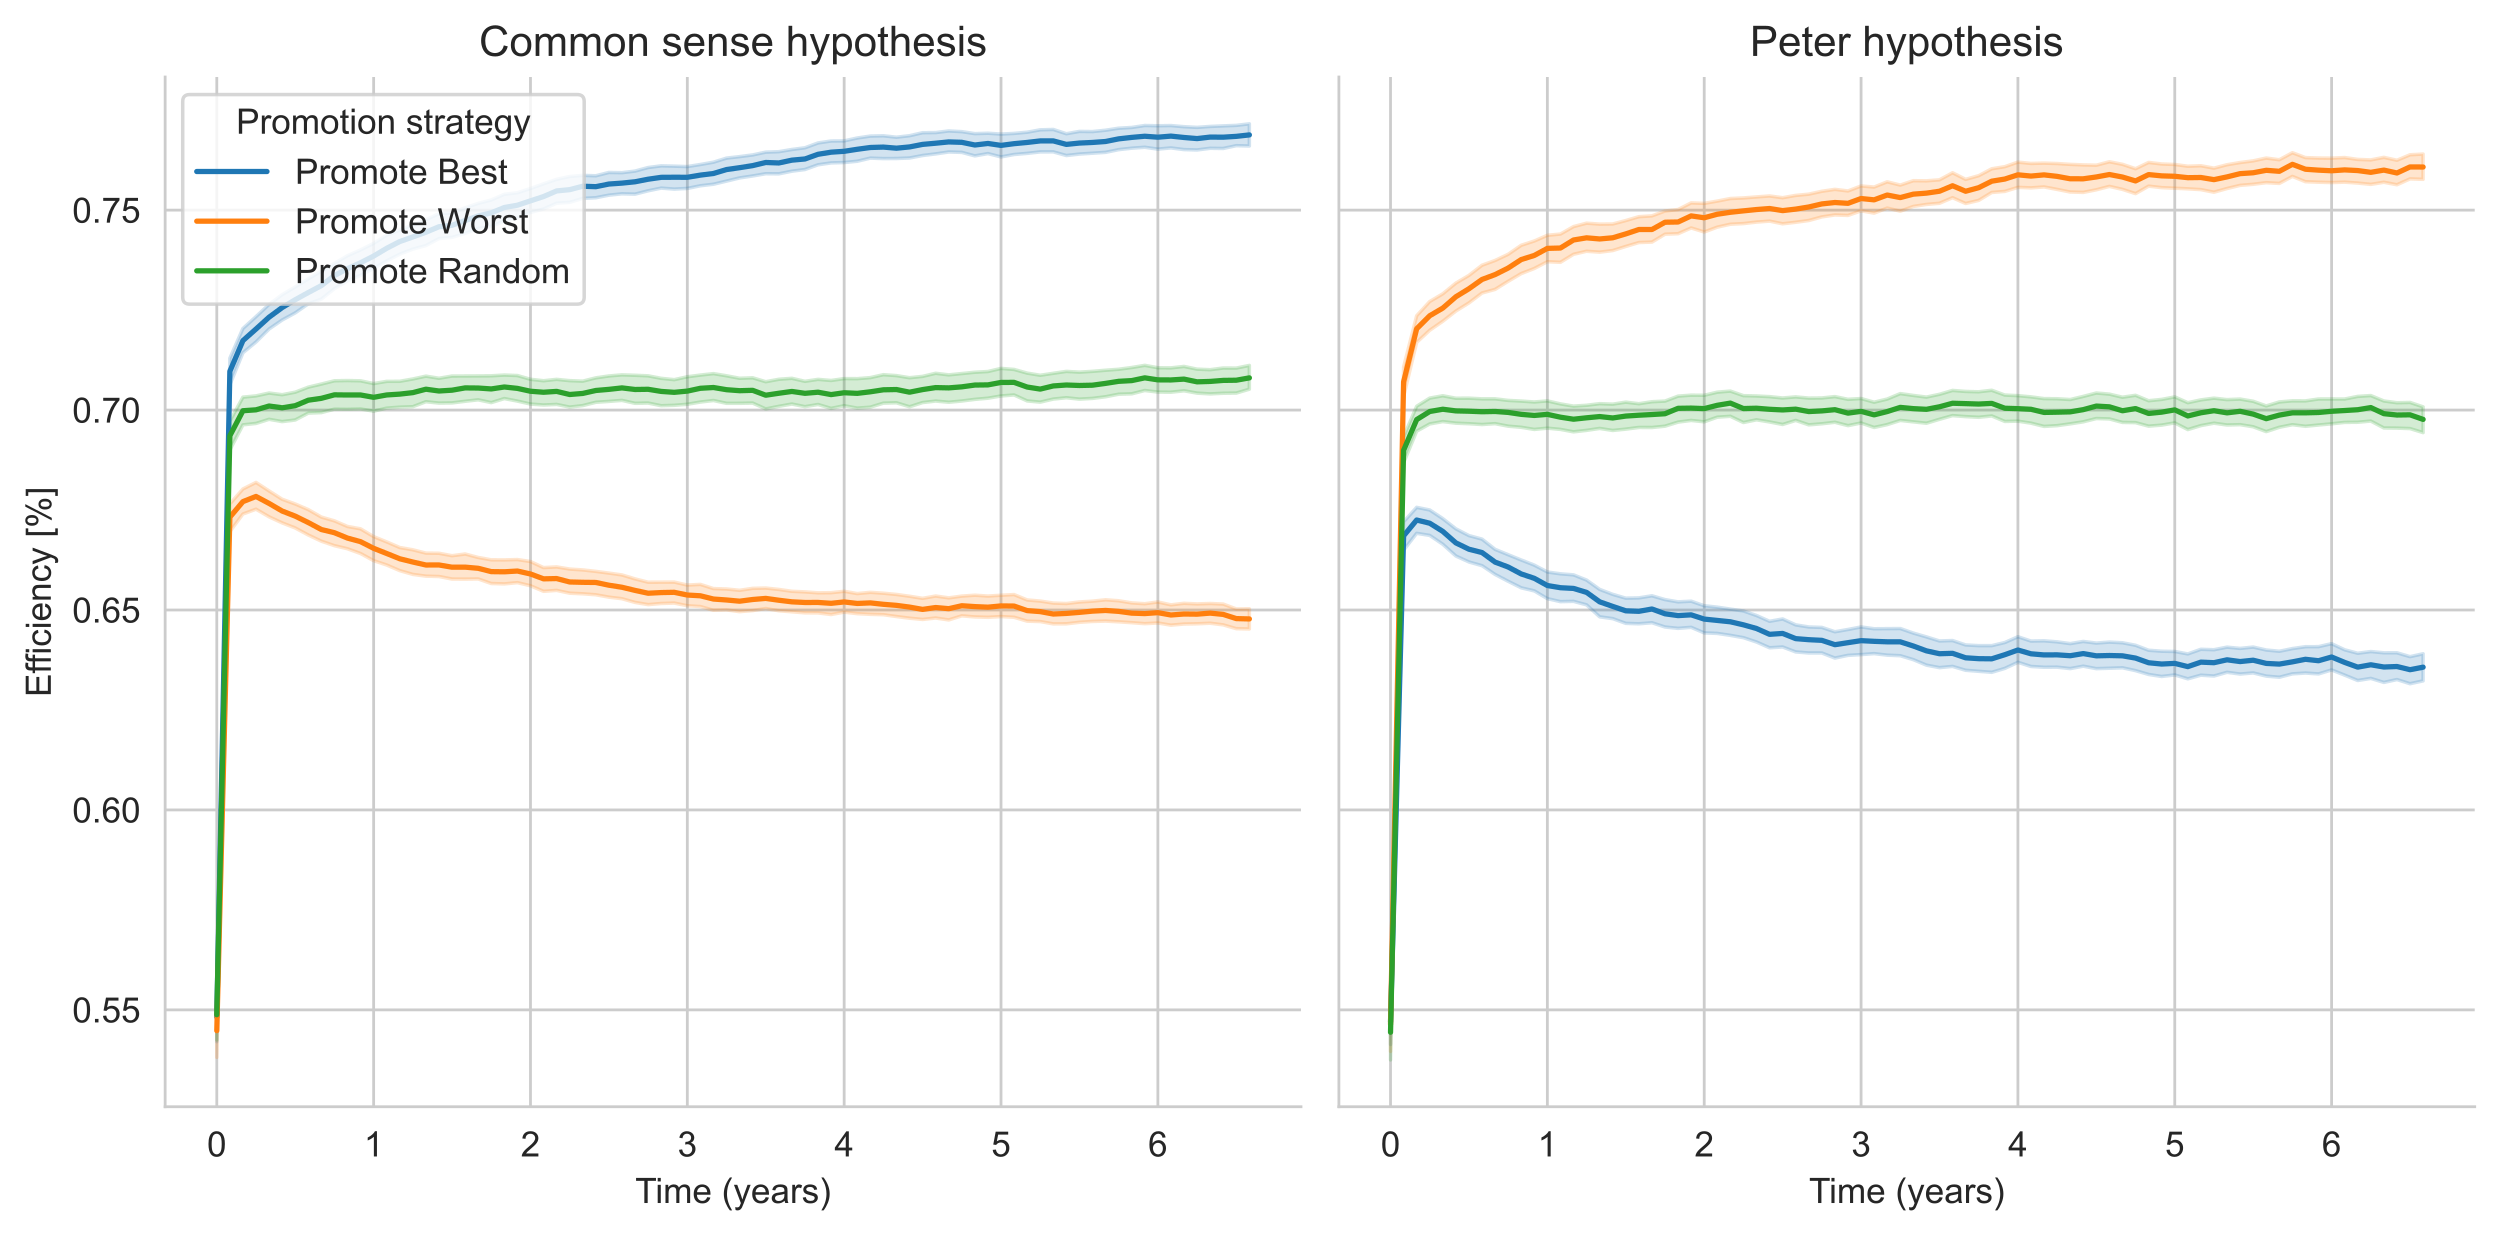 <?xml version="1.0" encoding="utf-8" standalone="no"?>
<!DOCTYPE svg PUBLIC "-//W3C//DTD SVG 1.1//EN"
  "http://www.w3.org/Graphics/SVG/1.1/DTD/svg11.dtd">
<!-- Created with matplotlib (https://matplotlib.org/) -->
<svg height="351.985pt" version="1.1" viewBox="0 0 712.125 351.985" width="712.125pt" xmlns="http://www.w3.org/2000/svg" xmlns:xlink="http://www.w3.org/1999/xlink">
 <defs>
  <style type="text/css">
*{stroke-linecap:butt;stroke-linejoin:round;}
  </style>
 </defs>
 <g id="figure_1">
  <g id="patch_1">
   <path d="M 0 351.985 
L 712.125 351.985 
L 712.125 0 
L 0 0 
z
" style="fill:#ffffff;"/>
  </g>
  <g id="axes_1">
   <g id="patch_2">
    <path d="M 47.045 315.256 
L 370.585 315.256 
L 370.585 21.936 
L 47.045 21.936 
z
" style="fill:#ffffff;"/>
   </g>
   <g id="matplotlib.axis_1">
    <g id="xtick_1">
     <g id="line2d_1">
      <path clip-path="url(#p8178c48b91)" d="M 61.752 315.256 
L 61.752 21.936 
" style="fill:none;stroke:#cccccc;stroke-linecap:round;stroke-width:0.8;"/>
     </g>
     <g id="text_1">
      <!-- 0 -->
      <defs>
       <path d="M 4.156 35.297 
Q 4.156 48 6.766 55.734 
Q 9.375 63.484 14.516 67.672 
Q 19.672 71.875 27.484 71.875 
Q 33.25 71.875 37.594 69.547 
Q 41.938 67.234 44.766 62.859 
Q 47.609 58.5 49.219 52.219 
Q 50.828 45.953 50.828 35.297 
Q 50.828 22.703 48.234 14.969 
Q 45.656 7.234 40.5 3 
Q 35.359 -1.219 27.484 -1.219 
Q 17.141 -1.219 11.234 6.203 
Q 4.156 15.141 4.156 35.297 
z
M 13.188 35.297 
Q 13.188 17.672 17.312 11.828 
Q 21.438 6 27.484 6 
Q 33.547 6 37.672 11.859 
Q 41.797 17.719 41.797 35.297 
Q 41.797 52.984 37.672 58.781 
Q 33.547 64.594 27.391 64.594 
Q 21.344 64.594 17.719 59.469 
Q 13.188 52.938 13.188 35.297 
z
" id="ArialMT-48"/>
      </defs>
      <g style="fill:#262626;" transform="translate(58.971 329.413)scale(0.1 -0.1)">
       <use xlink:href="#ArialMT-48"/>
      </g>
     </g>
    </g>
    <g id="xtick_2">
     <g id="line2d_2">
      <path clip-path="url(#p8178c48b91)" d="M 106.429 315.256 
L 106.429 21.936 
" style="fill:none;stroke:#cccccc;stroke-linecap:round;stroke-width:0.8;"/>
     </g>
     <g id="text_2">
      <!-- 1 -->
      <defs>
       <path d="M 37.25 0 
L 28.469 0 
L 28.469 56 
Q 25.297 52.984 20.141 49.953 
Q 14.984 46.922 10.891 45.406 
L 10.891 53.906 
Q 18.266 57.375 23.781 62.297 
Q 29.297 67.234 31.594 71.875 
L 37.25 71.875 
z
" id="ArialMT-49"/>
      </defs>
      <g style="fill:#262626;" transform="translate(103.649 329.413)scale(0.1 -0.1)">
       <use xlink:href="#ArialMT-49"/>
      </g>
     </g>
    </g>
    <g id="xtick_3">
     <g id="line2d_3">
      <path clip-path="url(#p8178c48b91)" d="M 151.107 315.256 
L 151.107 21.936 
" style="fill:none;stroke:#cccccc;stroke-linecap:round;stroke-width:0.8;"/>
     </g>
     <g id="text_3">
      <!-- 2 -->
      <defs>
       <path d="M 50.344 8.453 
L 50.344 0 
L 3.031 0 
Q 2.938 3.172 4.047 6.109 
Q 5.859 10.938 9.828 15.625 
Q 13.812 20.312 21.344 26.469 
Q 33.016 36.031 37.109 41.625 
Q 41.219 47.219 41.219 52.203 
Q 41.219 57.422 37.469 61 
Q 33.734 64.594 27.734 64.594 
Q 21.391 64.594 17.578 60.781 
Q 13.766 56.984 13.719 50.25 
L 4.688 51.172 
Q 5.609 61.281 11.656 66.578 
Q 17.719 71.875 27.938 71.875 
Q 38.234 71.875 44.234 66.156 
Q 50.25 60.453 50.25 52 
Q 50.25 47.703 48.484 43.547 
Q 46.734 39.406 42.656 34.812 
Q 38.578 30.219 29.109 22.219 
Q 21.188 15.578 18.938 13.203 
Q 16.703 10.844 15.234 8.453 
z
" id="ArialMT-50"/>
      </defs>
      <g style="fill:#262626;" transform="translate(148.326 329.413)scale(0.1 -0.1)">
       <use xlink:href="#ArialMT-50"/>
      </g>
     </g>
    </g>
    <g id="xtick_4">
     <g id="line2d_4">
      <path clip-path="url(#p8178c48b91)" d="M 195.784 315.256 
L 195.784 21.936 
" style="fill:none;stroke:#cccccc;stroke-linecap:round;stroke-width:0.8;"/>
     </g>
     <g id="text_4">
      <!-- 3 -->
      <defs>
       <path d="M 4.203 18.891 
L 12.984 20.062 
Q 14.5 12.594 18.141 9.297 
Q 21.781 6 27 6 
Q 33.203 6 37.469 10.297 
Q 41.75 14.594 41.75 20.953 
Q 41.75 27 37.797 30.922 
Q 33.844 34.859 27.734 34.859 
Q 25.25 34.859 21.531 33.891 
L 22.516 41.609 
Q 23.391 41.5 23.922 41.5 
Q 29.547 41.5 34.031 44.422 
Q 38.531 47.359 38.531 53.469 
Q 38.531 58.297 35.25 61.469 
Q 31.984 64.656 26.812 64.656 
Q 21.688 64.656 18.266 61.422 
Q 14.844 58.203 13.875 51.766 
L 5.078 53.328 
Q 6.688 62.156 12.391 67.016 
Q 18.109 71.875 26.609 71.875 
Q 32.469 71.875 37.391 69.359 
Q 42.328 66.844 44.938 62.5 
Q 47.562 58.156 47.562 53.266 
Q 47.562 48.641 45.062 44.828 
Q 42.578 41.016 37.703 38.766 
Q 44.047 37.312 47.562 32.688 
Q 51.078 28.078 51.078 21.141 
Q 51.078 11.766 44.234 5.25 
Q 37.406 -1.266 26.953 -1.266 
Q 17.531 -1.266 11.297 4.344 
Q 5.078 9.969 4.203 18.891 
z
" id="ArialMT-51"/>
      </defs>
      <g style="fill:#262626;" transform="translate(193.004 329.413)scale(0.1 -0.1)">
       <use xlink:href="#ArialMT-51"/>
      </g>
     </g>
    </g>
    <g id="xtick_5">
     <g id="line2d_5">
      <path clip-path="url(#p8178c48b91)" d="M 240.462 315.256 
L 240.462 21.936 
" style="fill:none;stroke:#cccccc;stroke-linecap:round;stroke-width:0.8;"/>
     </g>
     <g id="text_5">
      <!-- 4 -->
      <defs>
       <path d="M 32.328 0 
L 32.328 17.141 
L 1.266 17.141 
L 1.266 25.203 
L 33.938 71.578 
L 41.109 71.578 
L 41.109 25.203 
L 50.781 25.203 
L 50.781 17.141 
L 41.109 17.141 
L 41.109 0 
z
M 32.328 25.203 
L 32.328 57.469 
L 9.906 25.203 
z
" id="ArialMT-52"/>
      </defs>
      <g style="fill:#262626;" transform="translate(237.681 329.413)scale(0.1 -0.1)">
       <use xlink:href="#ArialMT-52"/>
      </g>
     </g>
    </g>
    <g id="xtick_6">
     <g id="line2d_6">
      <path clip-path="url(#p8178c48b91)" d="M 285.139 315.256 
L 285.139 21.936 
" style="fill:none;stroke:#cccccc;stroke-linecap:round;stroke-width:0.8;"/>
     </g>
     <g id="text_6">
      <!-- 5 -->
      <defs>
       <path d="M 4.156 18.75 
L 13.375 19.531 
Q 14.406 12.797 18.141 9.391 
Q 21.875 6 27.156 6 
Q 33.5 6 37.891 10.781 
Q 42.281 15.578 42.281 23.484 
Q 42.281 31 38.062 35.344 
Q 33.844 39.703 27 39.703 
Q 22.75 39.703 19.328 37.766 
Q 15.922 35.844 13.969 32.766 
L 5.719 33.844 
L 12.641 70.609 
L 48.25 70.609 
L 48.25 62.203 
L 19.672 62.203 
L 15.828 42.969 
Q 22.266 47.469 29.344 47.469 
Q 38.719 47.469 45.156 40.969 
Q 51.609 34.469 51.609 24.266 
Q 51.609 14.547 45.953 7.469 
Q 39.062 -1.219 27.156 -1.219 
Q 17.391 -1.219 11.203 4.25 
Q 5.031 9.719 4.156 18.75 
z
" id="ArialMT-53"/>
      </defs>
      <g style="fill:#262626;" transform="translate(282.359 329.413)scale(0.1 -0.1)">
       <use xlink:href="#ArialMT-53"/>
      </g>
     </g>
    </g>
    <g id="xtick_7">
     <g id="line2d_7">
      <path clip-path="url(#p8178c48b91)" d="M 329.817 315.256 
L 329.817 21.936 
" style="fill:none;stroke:#cccccc;stroke-linecap:round;stroke-width:0.8;"/>
     </g>
     <g id="text_7">
      <!-- 6 -->
      <defs>
       <path d="M 49.75 54.047 
L 41.016 53.375 
Q 39.844 58.547 37.703 60.891 
Q 34.125 64.656 28.906 64.656 
Q 24.703 64.656 21.531 62.312 
Q 17.391 59.281 14.984 53.469 
Q 12.594 47.656 12.5 36.922 
Q 15.672 41.75 20.266 44.094 
Q 24.859 46.438 29.891 46.438 
Q 38.672 46.438 44.844 39.969 
Q 51.031 33.5 51.031 23.25 
Q 51.031 16.5 48.125 10.719 
Q 45.219 4.938 40.141 1.859 
Q 35.062 -1.219 28.609 -1.219 
Q 17.625 -1.219 10.688 6.859 
Q 3.766 14.938 3.766 33.5 
Q 3.766 54.25 11.422 63.672 
Q 18.109 71.875 29.438 71.875 
Q 37.891 71.875 43.281 67.141 
Q 48.688 62.406 49.75 54.047 
z
M 13.875 23.188 
Q 13.875 18.656 15.797 14.5 
Q 17.719 10.359 21.188 8.172 
Q 24.656 6 28.469 6 
Q 34.031 6 38.031 10.484 
Q 42.047 14.984 42.047 22.703 
Q 42.047 30.125 38.078 34.391 
Q 34.125 38.672 28.125 38.672 
Q 22.172 38.672 18.016 34.391 
Q 13.875 30.125 13.875 23.188 
z
" id="ArialMT-54"/>
      </defs>
      <g style="fill:#262626;" transform="translate(327.037 329.413)scale(0.1 -0.1)">
       <use xlink:href="#ArialMT-54"/>
      </g>
     </g>
    </g>
    <g id="text_8">
     <!-- Time (years) -->
     <defs>
      <path d="M 25.922 0 
L 25.922 63.141 
L 2.344 63.141 
L 2.344 71.578 
L 59.078 71.578 
L 59.078 63.141 
L 35.406 63.141 
L 35.406 0 
z
" id="ArialMT-84"/>
      <path d="M 6.641 61.469 
L 6.641 71.578 
L 15.438 71.578 
L 15.438 61.469 
z
M 6.641 0 
L 6.641 51.859 
L 15.438 51.859 
L 15.438 0 
z
" id="ArialMT-105"/>
      <path d="M 6.594 0 
L 6.594 51.859 
L 14.453 51.859 
L 14.453 44.578 
Q 16.891 48.391 20.938 50.703 
Q 25 53.031 30.172 53.031 
Q 35.938 53.031 39.625 50.641 
Q 43.312 48.25 44.828 43.953 
Q 50.984 53.031 60.844 53.031 
Q 68.562 53.031 72.703 48.75 
Q 76.859 44.484 76.859 35.594 
L 76.859 0 
L 68.109 0 
L 68.109 32.672 
Q 68.109 37.938 67.25 40.25 
Q 66.406 42.578 64.156 43.984 
Q 61.922 45.406 58.891 45.406 
Q 53.422 45.406 49.797 41.766 
Q 46.188 38.141 46.188 30.125 
L 46.188 0 
L 37.406 0 
L 37.406 33.688 
Q 37.406 39.547 35.25 42.469 
Q 33.109 45.406 28.219 45.406 
Q 24.516 45.406 21.359 43.453 
Q 18.219 41.5 16.797 37.734 
Q 15.375 33.984 15.375 26.906 
L 15.375 0 
z
" id="ArialMT-109"/>
      <path d="M 42.094 16.703 
L 51.172 15.578 
Q 49.031 7.625 43.219 3.219 
Q 37.406 -1.172 28.375 -1.172 
Q 17 -1.172 10.328 5.828 
Q 3.656 12.844 3.656 25.484 
Q 3.656 38.578 10.391 45.797 
Q 17.141 53.031 27.875 53.031 
Q 38.281 53.031 44.875 45.953 
Q 51.469 38.875 51.469 26.031 
Q 51.469 25.25 51.422 23.688 
L 12.75 23.688 
Q 13.234 15.141 17.578 10.594 
Q 21.922 6.062 28.422 6.062 
Q 33.25 6.062 36.672 8.594 
Q 40.094 11.141 42.094 16.703 
z
M 13.234 30.906 
L 42.188 30.906 
Q 41.609 37.453 38.875 40.719 
Q 34.672 45.797 27.984 45.797 
Q 21.922 45.797 17.797 41.75 
Q 13.672 37.703 13.234 30.906 
z
" id="ArialMT-101"/>
      <path id="ArialMT-32"/>
      <path d="M 23.391 -21.047 
Q 16.109 -11.859 11.078 0.438 
Q 6.062 12.75 6.062 25.922 
Q 6.062 37.547 9.812 48.188 
Q 14.203 60.547 23.391 72.797 
L 29.688 72.797 
Q 23.781 62.641 21.875 58.297 
Q 18.891 51.562 17.188 44.234 
Q 15.094 35.109 15.094 25.875 
Q 15.094 2.391 29.688 -21.047 
z
" id="ArialMT-40"/>
      <path d="M 6.203 -19.969 
L 5.219 -11.719 
Q 8.109 -12.5 10.25 -12.5 
Q 13.188 -12.5 14.938 -11.516 
Q 16.703 -10.547 17.828 -8.797 
Q 18.656 -7.469 20.516 -2.25 
Q 20.75 -1.516 21.297 -0.094 
L 1.609 51.859 
L 11.078 51.859 
L 21.875 21.828 
Q 23.969 16.109 25.641 9.812 
Q 27.156 15.875 29.25 21.625 
L 40.328 51.859 
L 49.125 51.859 
L 29.391 -0.875 
Q 26.219 -9.422 24.469 -12.641 
Q 22.125 -17 19.094 -19.016 
Q 16.062 -21.047 11.859 -21.047 
Q 9.328 -21.047 6.203 -19.969 
z
" id="ArialMT-121"/>
      <path d="M 40.438 6.391 
Q 35.547 2.25 31.031 0.531 
Q 26.516 -1.172 21.344 -1.172 
Q 12.797 -1.172 8.203 3 
Q 3.609 7.172 3.609 13.672 
Q 3.609 17.484 5.344 20.625 
Q 7.078 23.781 9.891 25.688 
Q 12.703 27.594 16.219 28.562 
Q 18.797 29.25 24.031 29.891 
Q 34.672 31.156 39.703 32.906 
Q 39.75 34.719 39.75 35.203 
Q 39.75 40.578 37.25 42.781 
Q 33.891 45.75 27.25 45.75 
Q 21.047 45.75 18.094 43.578 
Q 15.141 41.406 13.719 35.891 
L 5.125 37.062 
Q 6.297 42.578 8.984 45.969 
Q 11.672 49.359 16.75 51.188 
Q 21.828 53.031 28.516 53.031 
Q 35.156 53.031 39.297 51.469 
Q 43.453 49.906 45.406 47.531 
Q 47.359 45.172 48.141 41.547 
Q 48.578 39.312 48.578 33.453 
L 48.578 21.734 
Q 48.578 9.469 49.141 6.219 
Q 49.703 2.984 51.375 0 
L 42.188 0 
Q 40.828 2.734 40.438 6.391 
z
M 39.703 26.031 
Q 34.906 24.078 25.344 22.703 
Q 19.922 21.922 17.672 20.938 
Q 15.438 19.969 14.203 18.094 
Q 12.984 16.219 12.984 13.922 
Q 12.984 10.406 15.641 8.062 
Q 18.312 5.719 23.438 5.719 
Q 28.516 5.719 32.469 7.938 
Q 36.422 10.156 38.281 14.016 
Q 39.703 17 39.703 22.797 
z
" id="ArialMT-97"/>
      <path d="M 6.5 0 
L 6.5 51.859 
L 14.406 51.859 
L 14.406 44 
Q 17.438 49.516 20 51.266 
Q 22.562 53.031 25.641 53.031 
Q 30.078 53.031 34.672 50.203 
L 31.641 42.047 
Q 28.422 43.953 25.203 43.953 
Q 22.312 43.953 20.016 42.219 
Q 17.719 40.484 16.75 37.406 
Q 15.281 32.719 15.281 27.156 
L 15.281 0 
z
" id="ArialMT-114"/>
      <path d="M 3.078 15.484 
L 11.766 16.844 
Q 12.5 11.625 15.844 8.844 
Q 19.188 6.062 25.203 6.062 
Q 31.25 6.062 34.172 8.516 
Q 37.109 10.984 37.109 14.312 
Q 37.109 17.281 34.516 19 
Q 32.719 20.172 25.531 21.969 
Q 15.875 24.422 12.141 26.203 
Q 8.406 27.984 6.469 31.125 
Q 4.547 34.281 4.547 38.094 
Q 4.547 41.547 6.125 44.5 
Q 7.719 47.469 10.453 49.422 
Q 12.5 50.922 16.031 51.969 
Q 19.578 53.031 23.641 53.031 
Q 29.734 53.031 34.344 51.266 
Q 38.969 49.516 41.156 46.5 
Q 43.359 43.5 44.188 38.484 
L 35.594 37.312 
Q 35.016 41.312 32.203 43.547 
Q 29.391 45.797 24.266 45.797 
Q 18.219 45.797 15.625 43.797 
Q 13.031 41.797 13.031 39.109 
Q 13.031 37.406 14.109 36.031 
Q 15.188 34.625 17.484 33.688 
Q 18.797 33.203 25.25 31.453 
Q 34.578 28.953 38.25 27.359 
Q 41.938 25.781 44.031 22.75 
Q 46.141 19.734 46.141 15.234 
Q 46.141 10.844 43.578 6.953 
Q 41.016 3.078 36.172 0.953 
Q 31.344 -1.172 25.25 -1.172 
Q 15.141 -1.172 9.844 3.031 
Q 4.547 7.234 3.078 15.484 
z
" id="ArialMT-115"/>
      <path d="M 12.359 -21.047 
L 6.062 -21.047 
Q 20.656 2.391 20.656 25.875 
Q 20.656 35.062 18.562 44.094 
Q 16.891 51.422 13.922 58.156 
Q 12.016 62.547 6.062 72.797 
L 12.359 72.797 
Q 21.531 60.547 25.922 48.188 
Q 29.688 37.547 29.688 25.922 
Q 29.688 12.75 24.625 0.438 
Q 19.578 -11.859 12.359 -21.047 
z
" id="ArialMT-41"/>
     </defs>
     <g style="fill:#262626;" transform="translate(180.948 342.681)scale(0.1 -0.1)">
      <use xlink:href="#ArialMT-84"/>
      <use x="57.334" xlink:href="#ArialMT-105"/>
      <use x="79.551" xlink:href="#ArialMT-109"/>
      <use x="162.852" xlink:href="#ArialMT-101"/>
      <use x="218.467" xlink:href="#ArialMT-32"/>
      <use x="246.25" xlink:href="#ArialMT-40"/>
      <use x="279.551" xlink:href="#ArialMT-121"/>
      <use x="329.551" xlink:href="#ArialMT-101"/>
      <use x="385.166" xlink:href="#ArialMT-97"/>
      <use x="440.781" xlink:href="#ArialMT-114"/>
      <use x="474.082" xlink:href="#ArialMT-115"/>
      <use x="524.082" xlink:href="#ArialMT-41"/>
     </g>
    </g>
   </g>
   <g id="matplotlib.axis_2">
    <g id="ytick_1">
     <g id="line2d_8">
      <path clip-path="url(#p8178c48b91)" d="M 47.045 287.659 
L 370.585 287.659 
" style="fill:none;stroke:#cccccc;stroke-linecap:round;stroke-width:0.8;"/>
     </g>
     <g id="text_9">
      <!-- 0.55 -->
      <defs>
       <path d="M 9.078 0 
L 9.078 10.016 
L 19.094 10.016 
L 19.094 0 
z
" id="ArialMT-46"/>
      </defs>
      <g style="fill:#262626;" transform="translate(20.584 291.237)scale(0.1 -0.1)">
       <use xlink:href="#ArialMT-48"/>
       <use x="55.615" xlink:href="#ArialMT-46"/>
       <use x="83.398" xlink:href="#ArialMT-53"/>
       <use x="139.014" xlink:href="#ArialMT-53"/>
      </g>
     </g>
    </g>
    <g id="ytick_2">
     <g id="line2d_9">
      <path clip-path="url(#p8178c48b91)" d="M 47.045 230.707 
L 370.585 230.707 
" style="fill:none;stroke:#cccccc;stroke-linecap:round;stroke-width:0.8;"/>
     </g>
     <g id="text_10">
      <!-- 0.60 -->
      <g style="fill:#262626;" transform="translate(20.584 234.286)scale(0.1 -0.1)">
       <use xlink:href="#ArialMT-48"/>
       <use x="55.615" xlink:href="#ArialMT-46"/>
       <use x="83.398" xlink:href="#ArialMT-54"/>
       <use x="139.014" xlink:href="#ArialMT-48"/>
      </g>
     </g>
    </g>
    <g id="ytick_3">
     <g id="line2d_10">
      <path clip-path="url(#p8178c48b91)" d="M 47.045 173.755 
L 370.585 173.755 
" style="fill:none;stroke:#cccccc;stroke-linecap:round;stroke-width:0.8;"/>
     </g>
     <g id="text_11">
      <!-- 0.65 -->
      <g style="fill:#262626;" transform="translate(20.584 177.334)scale(0.1 -0.1)">
       <use xlink:href="#ArialMT-48"/>
       <use x="55.615" xlink:href="#ArialMT-46"/>
       <use x="83.398" xlink:href="#ArialMT-54"/>
       <use x="139.014" xlink:href="#ArialMT-53"/>
      </g>
     </g>
    </g>
    <g id="ytick_4">
     <g id="line2d_11">
      <path clip-path="url(#p8178c48b91)" d="M 47.045 116.804 
L 370.585 116.804 
" style="fill:none;stroke:#cccccc;stroke-linecap:round;stroke-width:0.8;"/>
     </g>
     <g id="text_12">
      <!-- 0.70 -->
      <defs>
       <path d="M 4.734 62.203 
L 4.734 70.656 
L 51.078 70.656 
L 51.078 63.812 
Q 44.234 56.547 37.516 44.484 
Q 30.812 32.422 27.156 19.672 
Q 24.516 10.688 23.781 0 
L 14.75 0 
Q 14.891 8.453 18.062 20.406 
Q 21.234 32.375 27.172 43.484 
Q 33.109 54.594 39.797 62.203 
z
" id="ArialMT-55"/>
      </defs>
      <g style="fill:#262626;" transform="translate(20.584 120.383)scale(0.1 -0.1)">
       <use xlink:href="#ArialMT-48"/>
       <use x="55.615" xlink:href="#ArialMT-46"/>
       <use x="83.398" xlink:href="#ArialMT-55"/>
       <use x="139.014" xlink:href="#ArialMT-48"/>
      </g>
     </g>
    </g>
    <g id="ytick_5">
     <g id="line2d_12">
      <path clip-path="url(#p8178c48b91)" d="M 47.045 59.852 
L 370.585 59.852 
" style="fill:none;stroke:#cccccc;stroke-linecap:round;stroke-width:0.8;"/>
     </g>
     <g id="text_13">
      <!-- 0.75 -->
      <g style="fill:#262626;" transform="translate(20.584 63.431)scale(0.1 -0.1)">
       <use xlink:href="#ArialMT-48"/>
       <use x="55.615" xlink:href="#ArialMT-46"/>
       <use x="83.398" xlink:href="#ArialMT-55"/>
       <use x="139.014" xlink:href="#ArialMT-53"/>
      </g>
     </g>
    </g>
    <g id="text_14">
     <!-- Efficiency [%] -->
     <defs>
      <path d="M 7.906 0 
L 7.906 71.578 
L 59.672 71.578 
L 59.672 63.141 
L 17.391 63.141 
L 17.391 41.219 
L 56.984 41.219 
L 56.984 32.812 
L 17.391 32.812 
L 17.391 8.453 
L 61.328 8.453 
L 61.328 0 
z
" id="ArialMT-69"/>
      <path d="M 8.688 0 
L 8.688 45.016 
L 0.922 45.016 
L 0.922 51.859 
L 8.688 51.859 
L 8.688 57.375 
Q 8.688 62.594 9.625 65.141 
Q 10.891 68.562 14.078 70.672 
Q 17.281 72.797 23.047 72.797 
Q 26.766 72.797 31.25 71.922 
L 29.938 64.266 
Q 27.203 64.75 24.75 64.75 
Q 20.75 64.75 19.094 63.031 
Q 17.438 61.328 17.438 56.641 
L 17.438 51.859 
L 27.547 51.859 
L 27.547 45.016 
L 17.438 45.016 
L 17.438 0 
z
" id="ArialMT-102"/>
      <path d="M 40.438 19 
L 49.078 17.875 
Q 47.656 8.938 41.812 3.875 
Q 35.984 -1.172 27.484 -1.172 
Q 16.844 -1.172 10.375 5.781 
Q 3.906 12.75 3.906 25.734 
Q 3.906 34.125 6.688 40.422 
Q 9.469 46.734 15.156 49.875 
Q 20.844 53.031 27.547 53.031 
Q 35.984 53.031 41.359 48.75 
Q 46.734 44.484 48.25 36.625 
L 39.703 35.297 
Q 38.484 40.531 35.375 43.156 
Q 32.281 45.797 27.875 45.797 
Q 21.234 45.797 17.078 41.031 
Q 12.938 36.281 12.938 25.984 
Q 12.938 15.531 16.938 10.797 
Q 20.953 6.062 27.391 6.062 
Q 32.562 6.062 36.031 9.234 
Q 39.5 12.406 40.438 19 
z
" id="ArialMT-99"/>
      <path d="M 6.594 0 
L 6.594 51.859 
L 14.5 51.859 
L 14.5 44.484 
Q 20.219 53.031 31 53.031 
Q 35.688 53.031 39.625 51.344 
Q 43.562 49.656 45.516 46.922 
Q 47.469 44.188 48.25 40.438 
Q 48.734 37.984 48.734 31.891 
L 48.734 0 
L 39.938 0 
L 39.938 31.547 
Q 39.938 36.922 38.906 39.578 
Q 37.891 42.234 35.281 43.812 
Q 32.672 45.406 29.156 45.406 
Q 23.531 45.406 19.453 41.844 
Q 15.375 38.281 15.375 28.328 
L 15.375 0 
z
" id="ArialMT-110"/>
      <path d="M 6.781 -19.875 
L 6.781 71.578 
L 26.172 71.578 
L 26.172 64.312 
L 15.578 64.312 
L 15.578 -12.594 
L 26.172 -12.594 
L 26.172 -19.875 
z
" id="ArialMT-91"/>
      <path d="M 5.812 54.391 
Q 5.812 62.062 9.672 67.422 
Q 13.531 72.797 20.844 72.797 
Q 27.594 72.797 32 67.984 
Q 36.422 63.188 36.422 53.859 
Q 36.422 44.781 31.953 39.875 
Q 27.484 34.969 20.953 34.969 
Q 14.453 34.969 10.125 39.797 
Q 5.812 44.625 5.812 54.391 
z
M 21.094 66.75 
Q 17.828 66.75 15.656 63.906 
Q 13.484 61.078 13.484 53.516 
Q 13.484 46.625 15.672 43.812 
Q 17.875 41.016 21.094 41.016 
Q 24.422 41.016 26.594 43.844 
Q 28.766 46.688 28.766 54.203 
Q 28.766 61.141 26.562 63.938 
Q 24.359 66.75 21.094 66.75 
z
M 21.141 -2.641 
L 60.297 72.797 
L 67.438 72.797 
L 28.422 -2.641 
z
M 52.094 16.797 
Q 52.094 24.516 55.953 29.859 
Q 59.812 35.203 67.188 35.203 
Q 73.922 35.203 78.344 30.391 
Q 82.766 25.594 82.766 16.266 
Q 82.766 7.172 78.297 2.266 
Q 73.828 -2.641 67.234 -2.641 
Q 60.75 -2.641 56.422 2.219 
Q 52.094 7.078 52.094 16.797 
z
M 67.438 29.156 
Q 64.109 29.156 61.938 26.312 
Q 59.766 23.484 59.766 15.922 
Q 59.766 9.078 61.953 6.25 
Q 64.156 3.422 67.391 3.422 
Q 70.75 3.422 72.922 6.25 
Q 75.094 9.078 75.094 16.609 
Q 75.094 23.531 72.891 26.344 
Q 70.703 29.156 67.438 29.156 
z
" id="ArialMT-37"/>
      <path d="M 21.297 -19.875 
L 1.906 -19.875 
L 1.906 -12.594 
L 12.5 -12.594 
L 12.5 64.312 
L 1.906 64.312 
L 1.906 71.578 
L 21.297 71.578 
z
" id="ArialMT-93"/>
     </defs>
     <g style="fill:#262626;" transform="translate(14.48 198.518)rotate(-90)scale(0.1 -0.1)">
      <use xlink:href="#ArialMT-69"/>
      <use x="66.699" xlink:href="#ArialMT-102"/>
      <use x="92.732" xlink:href="#ArialMT-102"/>
      <use x="120.516" xlink:href="#ArialMT-105"/>
      <use x="142.732" xlink:href="#ArialMT-99"/>
      <use x="192.732" xlink:href="#ArialMT-105"/>
      <use x="214.949" xlink:href="#ArialMT-101"/>
      <use x="270.564" xlink:href="#ArialMT-110"/>
      <use x="326.18" xlink:href="#ArialMT-99"/>
      <use x="376.18" xlink:href="#ArialMT-121"/>
      <use x="426.18" xlink:href="#ArialMT-32"/>
      <use x="453.963" xlink:href="#ArialMT-91"/>
      <use x="481.746" xlink:href="#ArialMT-37"/>
      <use x="570.662" xlink:href="#ArialMT-93"/>
     </g>
    </g>
   </g>
   <g id="PolyCollection_1">
    <defs>
     <path d="M 61.752 -68.551 
L 61.752 -55.256 
L 65.475 -242.394 
L 69.198 -251.49 
L 72.921 -254.564 
L 76.644 -258.259 
L 80.367 -260.823 
L 84.09 -262.855 
L 87.814 -265.453 
L 91.537 -266.771 
L 95.26 -269.743 
L 98.983 -271.985 
L 102.706 -273.568 
L 106.429 -275.531 
L 110.152 -277.661 
L 113.875 -279.586 
L 117.599 -281.02 
L 121.322 -282.028 
L 125.045 -284.029 
L 128.768 -284.362 
L 132.491 -285.492 
L 136.214 -286.902 
L 139.937 -287.521 
L 143.661 -289.017 
L 147.384 -289.903 
L 151.107 -291.467 
L 154.83 -292.45 
L 158.553 -294.105 
L 162.276 -294.34 
L 165.999 -295.48 
L 169.722 -295.662 
L 173.446 -296.39 
L 177.169 -296.776 
L 180.892 -296.682 
L 184.615 -297.631 
L 188.338 -298.399 
L 192.061 -298.122 
L 195.784 -298.311 
L 199.507 -299.067 
L 203.231 -299.503 
L 206.954 -300.397 
L 210.677 -301.302 
L 214.4 -301.858 
L 218.123 -302.498 
L 221.846 -302.464 
L 225.569 -303.218 
L 229.293 -303.699 
L 233.016 -305.04 
L 236.739 -305.579 
L 240.462 -305.688 
L 244.185 -306.048 
L 247.908 -306.943 
L 251.631 -306.813 
L 255.354 -306.834 
L 259.078 -306.976 
L 262.801 -307.685 
L 266.524 -308.144 
L 270.247 -308.691 
L 273.97 -308.574 
L 277.693 -307.579 
L 281.416 -308.231 
L 285.139 -307.284 
L 288.863 -307.974 
L 292.586 -308.294 
L 296.309 -308.716 
L 300.032 -308.724 
L 303.755 -307.681 
L 307.478 -308.098 
L 311.201 -308.341 
L 314.925 -308.582 
L 318.648 -309.356 
L 322.371 -309.771 
L 326.094 -310.035 
L 329.817 -309.509 
L 333.54 -309.848 
L 337.263 -309.374 
L 340.986 -309.268 
L 344.71 -309.741 
L 348.433 -309.689 
L 352.156 -310.487 
L 355.879 -310.398 
L 355.879 -316.717 
L 355.879 -316.717 
L 352.156 -316.275 
L 348.433 -316.128 
L 344.71 -315.972 
L 340.986 -315.707 
L 337.263 -315.898 
L 333.54 -316.223 
L 329.817 -316.165 
L 326.094 -316.238 
L 322.371 -315.681 
L 318.648 -315.469 
L 314.925 -314.892 
L 311.201 -314.51 
L 307.478 -314.555 
L 303.755 -313.893 
L 300.032 -315.106 
L 296.309 -315.008 
L 292.586 -314.326 
L 288.863 -313.987 
L 285.139 -313.792 
L 281.416 -314.04 
L 277.693 -313.923 
L 273.97 -314.488 
L 270.247 -314.687 
L 266.524 -314.222 
L 262.801 -314.183 
L 259.078 -313.328 
L 255.354 -312.902 
L 251.631 -313.305 
L 247.908 -313.224 
L 244.185 -312.673 
L 240.462 -311.856 
L 236.739 -311.821 
L 233.016 -311.265 
L 229.293 -309.892 
L 225.569 -309.405 
L 221.846 -308.779 
L 218.123 -308.647 
L 214.4 -307.857 
L 210.677 -307.373 
L 206.954 -306.95 
L 203.231 -305.786 
L 199.507 -305.131 
L 195.784 -304.537 
L 192.061 -304.658 
L 188.338 -304.743 
L 184.615 -304.267 
L 180.892 -303.254 
L 177.169 -302.798 
L 173.446 -302.86 
L 169.722 -301.916 
L 165.999 -302.036 
L 162.276 -301.714 
L 158.553 -300.905 
L 154.83 -299.629 
L 151.107 -298.291 
L 147.384 -297.089 
L 143.661 -296.646 
L 139.937 -295.035 
L 136.214 -294.054 
L 132.491 -292.812 
L 128.768 -291.357 
L 125.045 -291.125 
L 121.322 -289.39 
L 117.599 -287.883 
L 113.875 -286.515 
L 110.152 -284.995 
L 106.429 -282.657 
L 102.706 -280.816 
L 98.983 -279.156 
L 95.26 -276.964 
L 91.537 -274.739 
L 87.814 -272.554 
L 84.09 -270.247 
L 80.367 -268.062 
L 76.644 -265.279 
L 72.921 -261.793 
L 69.198 -258.423 
L 65.475 -249.938 
L 61.752 -68.551 
z
" id="m10e859f0d8" style="stroke:#1f77b4;stroke-opacity:0.2;"/>
    </defs>
    <g clip-path="url(#p8178c48b91)">
     <use style="fill:#1f77b4;fill-opacity:0.2;stroke:#1f77b4;stroke-opacity:0.2;" x="0" xlink:href="#m10e859f0d8" y="351.985"/>
    </g>
   </g>
   <g id="PolyCollection_2">
    <defs>
     <path d="M 61.752 -65.571 
L 61.752 -50.788 
L 65.475 -200.561 
L 69.198 -205.57 
L 72.921 -206.941 
L 76.644 -204.764 
L 80.367 -203.041 
L 84.09 -201.594 
L 87.814 -199.584 
L 91.537 -197.825 
L 95.26 -196.547 
L 98.983 -195.667 
L 102.706 -194.312 
L 106.429 -192.282 
L 110.152 -191.039 
L 113.875 -189.44 
L 117.599 -188.364 
L 121.322 -187.866 
L 125.045 -187.76 
L 128.768 -187.046 
L 132.491 -187.023 
L 136.214 -187.073 
L 139.937 -185.766 
L 143.661 -185.66 
L 147.384 -186.017 
L 151.107 -185.132 
L 154.83 -183.543 
L 158.553 -183.811 
L 162.276 -183.013 
L 165.999 -182.837 
L 169.722 -182.564 
L 173.446 -181.887 
L 177.169 -181.441 
L 180.892 -180.386 
L 184.615 -179.753 
L 188.338 -180.081 
L 192.061 -180.199 
L 195.784 -179.44 
L 199.507 -179.205 
L 203.231 -178.151 
L 206.954 -178.255 
L 210.677 -177.752 
L 214.4 -178.056 
L 218.123 -178.648 
L 221.846 -178.008 
L 225.569 -177.71 
L 229.293 -177.414 
L 233.016 -177.392 
L 236.739 -176.94 
L 240.462 -177.612 
L 244.185 -177.182 
L 247.908 -176.988 
L 251.631 -176.882 
L 255.354 -176.364 
L 259.078 -175.89 
L 262.801 -175.534 
L 266.524 -175.943 
L 270.247 -175.397 
L 273.97 -176.564 
L 277.693 -176.249 
L 281.416 -176.14 
L 285.139 -176.352 
L 288.863 -176.152 
L 292.586 -175.051 
L 296.309 -174.932 
L 300.032 -174.271 
L 303.755 -174.283 
L 307.478 -174.725 
L 311.201 -174.963 
L 314.925 -175.062 
L 318.648 -174.86 
L 322.371 -174.612 
L 326.094 -174.331 
L 329.817 -174.528 
L 333.54 -173.904 
L 337.263 -174.224 
L 340.986 -174.297 
L 344.71 -174.456 
L 348.433 -173.989 
L 352.156 -172.903 
L 355.879 -172.823 
L 355.879 -178.571 
L 355.879 -178.571 
L 352.156 -178.521 
L 348.433 -179.92 
L 344.71 -180.082 
L 340.986 -179.963 
L 337.263 -180.137 
L 333.54 -179.694 
L 329.817 -180.52 
L 326.094 -180.018 
L 322.371 -180.255 
L 318.648 -180.86 
L 314.925 -181.141 
L 311.201 -180.743 
L 307.478 -180.518 
L 303.755 -180.077 
L 300.032 -180.207 
L 296.309 -180.773 
L 292.586 -181.095 
L 288.863 -182.623 
L 285.139 -182.43 
L 281.416 -182.199 
L 277.693 -182.446 
L 273.97 -182.19 
L 270.247 -181.685 
L 266.524 -182.21 
L 262.801 -181.549 
L 259.078 -182.145 
L 255.354 -182.66 
L 251.631 -183.013 
L 247.908 -183.264 
L 244.185 -182.905 
L 240.462 -183.558 
L 236.739 -183.159 
L 233.016 -183.12 
L 229.293 -183.391 
L 225.569 -183.557 
L 221.846 -184.087 
L 218.123 -184.481 
L 214.4 -184.395 
L 210.677 -183.84 
L 206.954 -184.207 
L 203.231 -184.33 
L 199.507 -185.517 
L 195.784 -185.331 
L 192.061 -186.18 
L 188.338 -186.166 
L 184.615 -186.146 
L 180.892 -187.091 
L 177.169 -188.215 
L 173.446 -188.74 
L 169.722 -189.228 
L 165.999 -189.645 
L 162.276 -189.89 
L 158.553 -190.502 
L 154.83 -190.307 
L 151.107 -192.032 
L 147.384 -192.598 
L 143.661 -192.498 
L 139.937 -192.52 
L 136.214 -193.191 
L 132.491 -194.18 
L 128.768 -193.695 
L 125.045 -194.39 
L 121.322 -194.434 
L 117.599 -195.375 
L 113.875 -196.024 
L 110.152 -197.628 
L 106.429 -199.129 
L 102.706 -201.349 
L 98.983 -202.019 
L 95.26 -203.622 
L 91.537 -204.698 
L 87.814 -206.831 
L 84.09 -208.43 
L 80.367 -209.777 
L 76.644 -212.145 
L 72.921 -214.572 
L 69.198 -212.702 
L 65.475 -208.439 
L 61.752 -65.571 
z
" id="mb69f123bac" style="stroke:#ff7f0e;stroke-opacity:0.2;"/>
    </defs>
    <g clip-path="url(#p8178c48b91)">
     <use style="fill:#ff7f0e;fill-opacity:0.2;stroke:#ff7f0e;stroke-opacity:0.2;" x="0" xlink:href="#mb69f123bac" y="351.985"/>
    </g>
   </g>
   <g id="PolyCollection_3">
    <defs>
     <path d="M 61.752 -70.238 
L 61.752 -55.749 
L 65.475 -223.815 
L 69.198 -230.969 
L 72.921 -231.362 
L 76.644 -232.545 
L 80.367 -231.888 
L 84.09 -232.351 
L 87.814 -234.303 
L 91.537 -234.452 
L 95.26 -235.442 
L 98.983 -235.402 
L 102.706 -235.498 
L 106.429 -234.862 
L 110.152 -235.728 
L 113.875 -236.005 
L 117.599 -236.133 
L 121.322 -237.557 
L 125.045 -237.163 
L 128.768 -237.213 
L 132.491 -237.678 
L 136.214 -238.095 
L 139.937 -237.297 
L 143.661 -238.452 
L 147.384 -237.732 
L 151.107 -236.895 
L 154.83 -236.618 
L 158.553 -236.784 
L 162.276 -236.019 
L 165.999 -236.451 
L 169.722 -237.391 
L 173.446 -237.642 
L 177.169 -237.933 
L 180.892 -237.096 
L 184.615 -237.177 
L 188.338 -236.415 
L 192.061 -236.528 
L 195.784 -236.831 
L 199.507 -237.457 
L 203.231 -237.901 
L 206.954 -237.094 
L 210.677 -237.1 
L 214.4 -237.169 
L 218.123 -235.503 
L 221.846 -236.235 
L 225.569 -236.898 
L 229.293 -236.147 
L 233.016 -236.763 
L 236.739 -235.653 
L 240.462 -236.421 
L 244.185 -235.728 
L 247.908 -235.999 
L 251.631 -237.141 
L 255.354 -237.251 
L 259.078 -236.11 
L 262.801 -237.309 
L 266.524 -237.744 
L 270.247 -237.402 
L 273.97 -237.756 
L 277.693 -238.226 
L 281.416 -238.556 
L 285.139 -239.193 
L 288.863 -239.477 
L 292.586 -237.779 
L 296.309 -237.434 
L 300.032 -238.308 
L 303.755 -238.688 
L 307.478 -238.291 
L 311.201 -238.5 
L 314.925 -238.965 
L 318.648 -239.69 
L 322.371 -239.8 
L 326.094 -240.748 
L 329.817 -240.301 
L 333.54 -240.259 
L 337.263 -240.668 
L 340.986 -240.002 
L 344.71 -239.781 
L 348.433 -239.965 
L 352.156 -240.016 
L 355.879 -241.124 
L 355.879 -247.897 
L 355.879 -247.897 
L 352.156 -247.138 
L 348.433 -247.159 
L 344.71 -246.677 
L 340.986 -246.835 
L 337.263 -247.609 
L 333.54 -247.201 
L 329.817 -247.234 
L 326.094 -247.92 
L 322.371 -247.301 
L 318.648 -246.801 
L 314.925 -246.524 
L 311.201 -246.21 
L 307.478 -245.984 
L 303.755 -246.196 
L 300.032 -245.652 
L 296.309 -245.095 
L 292.586 -245.707 
L 288.863 -246.751 
L 285.139 -247.048 
L 281.416 -246.161 
L 277.693 -245.953 
L 273.97 -245.583 
L 270.247 -245.204 
L 266.524 -245.658 
L 262.801 -244.773 
L 259.078 -244.394 
L 255.354 -244.995 
L 251.631 -245.256 
L 247.908 -244.422 
L 244.185 -244.124 
L 240.462 -244.144 
L 236.739 -243.607 
L 233.016 -243.927 
L 229.293 -243.37 
L 225.569 -244.224 
L 221.846 -243.948 
L 218.123 -243.256 
L 214.4 -244.373 
L 210.677 -244.236 
L 206.954 -244.948 
L 203.231 -245.562 
L 199.507 -245.15 
L 195.784 -244.665 
L 192.061 -243.84 
L 188.338 -244.221 
L 184.615 -244.932 
L 180.892 -245.091 
L 177.169 -245.211 
L 173.446 -244.894 
L 169.722 -244.355 
L 165.999 -243.415 
L 162.276 -243.559 
L 158.553 -243.927 
L 154.83 -243.535 
L 151.107 -243.942 
L 147.384 -245.016 
L 143.661 -245.156 
L 139.937 -244.939 
L 136.214 -244.908 
L 132.491 -244.886 
L 128.768 -244.872 
L 125.045 -244.239 
L 121.322 -244.842 
L 117.599 -244.039 
L 113.875 -243.372 
L 110.152 -243.358 
L 106.429 -242.729 
L 102.706 -243.512 
L 98.983 -243.59 
L 95.26 -243.522 
L 91.537 -242.586 
L 87.814 -241.709 
L 84.09 -240.271 
L 80.367 -239.557 
L 76.644 -240.035 
L 72.921 -239.221 
L 69.198 -238.86 
L 65.475 -232.022 
L 61.752 -70.238 
z
" id="mdfe55a9bb0" style="stroke:#2ca02c;stroke-opacity:0.2;"/>
    </defs>
    <g clip-path="url(#p8178c48b91)">
     <use style="fill:#2ca02c;fill-opacity:0.2;stroke:#2ca02c;stroke-opacity:0.2;" x="0" xlink:href="#mdfe55a9bb0" y="351.985"/>
    </g>
   </g>
   <g id="line2d_13">
    <path clip-path="url(#p8178c48b91)" d="M 61.752 289.65 
L 65.475 105.778 
L 69.198 97.021 
L 72.921 93.72 
L 76.644 90.35 
L 80.367 87.61 
L 84.09 85.378 
L 87.814 83.327 
L 91.537 81.356 
L 95.26 78.48 
L 98.983 76.524 
L 102.706 74.836 
L 106.429 72.94 
L 110.152 70.72 
L 113.875 68.803 
L 117.599 67.488 
L 121.322 66.151 
L 125.045 64.582 
L 128.768 64.166 
L 132.491 62.825 
L 136.214 61.505 
L 139.937 60.608 
L 143.661 59.11 
L 147.384 58.455 
L 151.107 57.214 
L 154.83 55.988 
L 158.553 54.386 
L 162.276 54.023 
L 165.999 53.045 
L 169.722 53.176 
L 173.446 52.422 
L 177.169 52.16 
L 180.892 51.779 
L 184.615 51.052 
L 188.338 50.514 
L 192.061 50.488 
L 195.784 50.501 
L 199.507 49.879 
L 203.231 49.418 
L 206.954 48.299 
L 210.677 47.761 
L 214.4 47.176 
L 218.123 46.285 
L 221.846 46.419 
L 225.569 45.621 
L 229.293 45.283 
L 233.016 43.949 
L 236.739 43.348 
L 240.462 43.1 
L 244.185 42.522 
L 247.908 42.013 
L 251.631 41.901 
L 255.354 42.208 
L 259.078 41.854 
L 262.801 41.13 
L 266.524 40.794 
L 270.247 40.426 
L 273.97 40.541 
L 277.693 41.306 
L 281.416 40.869 
L 285.139 41.415 
L 288.863 40.925 
L 292.586 40.575 
L 296.309 40.142 
L 300.032 40.135 
L 303.755 41.132 
L 307.478 40.75 
L 311.201 40.578 
L 314.925 40.305 
L 318.648 39.555 
L 322.371 39.136 
L 326.094 38.808 
L 329.817 39.08 
L 333.54 38.771 
L 337.263 39.162 
L 340.986 39.476 
L 344.71 39.049 
L 348.433 39.076 
L 352.156 38.842 
L 355.879 38.429 
" style="fill:none;stroke:#1f77b4;stroke-linecap:round;stroke-width:1.5;"/>
   </g>
   <g id="line2d_14">
    <path clip-path="url(#p8178c48b91)" d="M 61.752 293.577 
L 65.475 147.305 
L 69.198 142.884 
L 72.921 141.414 
L 76.644 143.401 
L 80.367 145.571 
L 84.09 147.018 
L 87.814 148.853 
L 91.537 150.836 
L 95.26 151.744 
L 98.983 153.276 
L 102.706 154.3 
L 106.429 156.192 
L 110.152 157.664 
L 113.875 159.168 
L 117.599 160.094 
L 121.322 160.942 
L 125.045 160.931 
L 128.768 161.567 
L 132.491 161.55 
L 136.214 161.881 
L 139.937 162.83 
L 143.661 162.878 
L 147.384 162.659 
L 151.107 163.498 
L 154.83 164.884 
L 158.553 164.804 
L 162.276 165.777 
L 165.999 165.873 
L 169.722 165.919 
L 173.446 166.7 
L 177.169 167.283 
L 180.892 168.177 
L 184.615 168.982 
L 188.338 168.794 
L 192.061 168.72 
L 195.784 169.497 
L 199.507 169.711 
L 203.231 170.638 
L 206.954 170.905 
L 210.677 171.251 
L 214.4 170.766 
L 218.123 170.456 
L 221.846 170.978 
L 225.569 171.433 
L 229.293 171.619 
L 233.016 171.607 
L 236.739 171.853 
L 240.462 171.465 
L 244.185 171.894 
L 247.908 171.733 
L 251.631 172.137 
L 255.354 172.438 
L 259.078 172.93 
L 262.801 173.587 
L 266.524 173.054 
L 270.247 173.385 
L 273.97 172.543 
L 277.693 172.793 
L 281.416 172.952 
L 285.139 172.597 
L 288.863 172.64 
L 292.586 173.93 
L 296.309 174.216 
L 300.032 174.907 
L 303.755 174.732 
L 307.478 174.435 
L 311.201 174.081 
L 314.925 173.886 
L 318.648 174.151 
L 322.371 174.653 
L 326.094 174.778 
L 329.817 174.515 
L 333.54 175.181 
L 337.263 174.9 
L 340.986 174.943 
L 344.71 174.644 
L 348.433 175.012 
L 352.156 176.208 
L 355.879 176.303 
" style="fill:none;stroke:#ff7f0e;stroke-linecap:round;stroke-width:1.5;"/>
   </g>
   <g id="line2d_15">
    <path clip-path="url(#p8178c48b91)" d="M 61.752 289.037 
L 65.475 124.122 
L 69.198 116.999 
L 72.921 116.738 
L 76.644 115.653 
L 80.367 116.162 
L 84.09 115.562 
L 87.814 113.997 
L 91.537 113.462 
L 95.26 112.469 
L 98.983 112.513 
L 102.706 112.51 
L 106.429 113.175 
L 110.152 112.505 
L 113.875 112.263 
L 117.599 111.84 
L 121.322 110.866 
L 125.045 111.378 
L 128.768 111.144 
L 132.491 110.493 
L 136.214 110.531 
L 139.937 110.789 
L 143.661 110.234 
L 147.384 110.632 
L 151.107 111.448 
L 154.83 111.733 
L 158.553 111.489 
L 162.276 112.375 
L 165.999 112.068 
L 169.722 111.23 
L 173.446 110.907 
L 177.169 110.494 
L 180.892 110.946 
L 184.615 110.89 
L 188.338 111.498 
L 192.061 111.756 
L 195.784 111.407 
L 199.507 110.602 
L 203.231 110.382 
L 206.954 111.007 
L 210.677 111.291 
L 214.4 111.186 
L 218.123 112.578 
L 221.846 112.02 
L 225.569 111.504 
L 229.293 112.035 
L 233.016 111.722 
L 236.739 112.398 
L 240.462 111.873 
L 244.185 112.046 
L 247.908 111.606 
L 251.631 111.035 
L 255.354 110.957 
L 259.078 111.714 
L 262.801 110.972 
L 266.524 110.405 
L 270.247 110.487 
L 273.97 110.191 
L 277.693 109.683 
L 281.416 109.634 
L 285.139 108.94 
L 288.863 108.92 
L 292.586 110.248 
L 296.309 110.835 
L 300.032 109.934 
L 303.755 109.671 
L 307.478 109.805 
L 311.201 109.721 
L 314.925 109.207 
L 318.648 108.621 
L 322.371 108.413 
L 326.094 107.631 
L 329.817 108.202 
L 333.54 108.227 
L 337.263 107.992 
L 340.986 108.766 
L 344.71 108.65 
L 348.433 108.357 
L 352.156 108.305 
L 355.879 107.639 
" style="fill:none;stroke:#2ca02c;stroke-linecap:round;stroke-width:1.5;"/>
   </g>
   <g id="patch_3">
    <path d="M 47.045 315.256 
L 47.045 21.936 
" style="fill:none;stroke:#cccccc;stroke-linecap:square;stroke-linejoin:miter;stroke-width:0.8;"/>
   </g>
   <g id="patch_4">
    <path d="M 47.045 315.256 
L 370.585 315.256 
" style="fill:none;stroke:#cccccc;stroke-linecap:square;stroke-linejoin:miter;stroke-width:0.8;"/>
   </g>
   <g id="text_15">
    <!-- Common sense hypothesis -->
    <defs>
     <path d="M 58.797 25.094 
L 68.266 22.703 
Q 65.281 11.031 57.547 4.906 
Q 49.812 -1.219 38.625 -1.219 
Q 27.047 -1.219 19.797 3.484 
Q 12.547 8.203 8.766 17.141 
Q 4.984 26.078 4.984 36.328 
Q 4.984 47.516 9.25 55.828 
Q 13.531 64.156 21.406 68.469 
Q 29.297 72.797 38.766 72.797 
Q 49.516 72.797 56.828 67.328 
Q 64.156 61.859 67.047 51.953 
L 57.719 49.75 
Q 55.219 57.562 50.484 61.125 
Q 45.75 64.703 38.578 64.703 
Q 30.328 64.703 24.781 60.734 
Q 19.234 56.781 16.984 50.109 
Q 14.75 43.453 14.75 36.375 
Q 14.75 27.25 17.406 20.438 
Q 20.062 13.625 25.672 10.25 
Q 31.297 6.891 37.844 6.891 
Q 45.797 6.891 51.312 11.469 
Q 56.844 16.062 58.797 25.094 
z
" id="ArialMT-67"/>
     <path d="M 3.328 25.922 
Q 3.328 40.328 11.328 47.266 
Q 18.016 53.031 27.641 53.031 
Q 38.328 53.031 45.109 46.016 
Q 51.906 39.016 51.906 26.656 
Q 51.906 16.656 48.906 10.906 
Q 45.906 5.172 40.156 2 
Q 34.422 -1.172 27.641 -1.172 
Q 16.75 -1.172 10.031 5.812 
Q 3.328 12.797 3.328 25.922 
z
M 12.359 25.922 
Q 12.359 15.969 16.703 11.016 
Q 21.047 6.062 27.641 6.062 
Q 34.188 6.062 38.531 11.031 
Q 42.875 16.016 42.875 26.219 
Q 42.875 35.844 38.5 40.797 
Q 34.125 45.75 27.641 45.75 
Q 21.047 45.75 16.703 40.812 
Q 12.359 35.891 12.359 25.922 
z
" id="ArialMT-111"/>
     <path d="M 6.594 0 
L 6.594 71.578 
L 15.375 71.578 
L 15.375 45.906 
Q 21.531 53.031 30.906 53.031 
Q 36.672 53.031 40.922 50.75 
Q 45.172 48.484 47 44.484 
Q 48.828 40.484 48.828 32.859 
L 48.828 0 
L 40.047 0 
L 40.047 32.859 
Q 40.047 39.453 37.188 42.453 
Q 34.328 45.453 29.109 45.453 
Q 25.203 45.453 21.75 43.422 
Q 18.312 41.406 16.844 37.938 
Q 15.375 34.469 15.375 28.375 
L 15.375 0 
z
" id="ArialMT-104"/>
     <path d="M 6.594 -19.875 
L 6.594 51.859 
L 14.594 51.859 
L 14.594 45.125 
Q 17.438 49.078 21 51.047 
Q 24.562 53.031 29.641 53.031 
Q 36.281 53.031 41.359 49.609 
Q 46.438 46.188 49.016 39.953 
Q 51.609 33.734 51.609 26.312 
Q 51.609 18.359 48.75 11.984 
Q 45.906 5.609 40.453 2.219 
Q 35.016 -1.172 29 -1.172 
Q 24.609 -1.172 21.109 0.688 
Q 17.625 2.547 15.375 5.375 
L 15.375 -19.875 
z
M 14.547 25.641 
Q 14.547 15.625 18.594 10.844 
Q 22.656 6.062 28.422 6.062 
Q 34.281 6.062 38.453 11.016 
Q 42.625 15.969 42.625 26.375 
Q 42.625 36.281 38.547 41.203 
Q 34.469 46.141 28.812 46.141 
Q 23.188 46.141 18.859 40.891 
Q 14.547 35.641 14.547 25.641 
z
" id="ArialMT-112"/>
     <path d="M 25.781 7.859 
L 27.047 0.094 
Q 23.344 -0.688 20.406 -0.688 
Q 15.625 -0.688 12.984 0.828 
Q 10.359 2.344 9.281 4.812 
Q 8.203 7.281 8.203 15.188 
L 8.203 45.016 
L 1.766 45.016 
L 1.766 51.859 
L 8.203 51.859 
L 8.203 64.703 
L 16.938 69.969 
L 16.938 51.859 
L 25.781 51.859 
L 25.781 45.016 
L 16.938 45.016 
L 16.938 14.703 
Q 16.938 10.938 17.406 9.859 
Q 17.875 8.797 18.922 8.156 
Q 19.969 7.516 21.922 7.516 
Q 23.391 7.516 25.781 7.859 
z
" id="ArialMT-116"/>
    </defs>
    <g style="fill:#262626;" transform="translate(136.451 15.936)scale(0.12 -0.12)">
     <use xlink:href="#ArialMT-67"/>
     <use x="72.217" xlink:href="#ArialMT-111"/>
     <use x="127.832" xlink:href="#ArialMT-109"/>
     <use x="211.133" xlink:href="#ArialMT-109"/>
     <use x="294.434" xlink:href="#ArialMT-111"/>
     <use x="350.049" xlink:href="#ArialMT-110"/>
     <use x="405.664" xlink:href="#ArialMT-32"/>
     <use x="433.447" xlink:href="#ArialMT-115"/>
     <use x="483.447" xlink:href="#ArialMT-101"/>
     <use x="539.062" xlink:href="#ArialMT-110"/>
     <use x="594.678" xlink:href="#ArialMT-115"/>
     <use x="644.678" xlink:href="#ArialMT-101"/>
     <use x="700.293" xlink:href="#ArialMT-32"/>
     <use x="728.076" xlink:href="#ArialMT-104"/>
     <use x="783.691" xlink:href="#ArialMT-121"/>
     <use x="833.691" xlink:href="#ArialMT-112"/>
     <use x="889.307" xlink:href="#ArialMT-111"/>
     <use x="944.922" xlink:href="#ArialMT-116"/>
     <use x="972.705" xlink:href="#ArialMT-104"/>
     <use x="1028.32" xlink:href="#ArialMT-101"/>
     <use x="1083.936" xlink:href="#ArialMT-115"/>
     <use x="1133.936" xlink:href="#ArialMT-105"/>
     <use x="1156.152" xlink:href="#ArialMT-115"/>
    </g>
   </g>
   <g id="legend_1">
    <g id="patch_5">
     <path d="M 54.045 86.634 
L 164.409 86.634 
Q 166.409 86.634 166.409 84.634 
L 166.409 28.936 
Q 166.409 26.936 164.409 26.936 
L 54.045 26.936 
Q 52.045 26.936 52.045 28.936 
L 52.045 84.634 
Q 52.045 86.634 54.045 86.634 
z
" style="fill:#ffffff;opacity:0.8;stroke:#cccccc;stroke-linejoin:miter;"/>
    </g>
    <g id="text_16">
     <!-- Promotion strategy -->
     <defs>
      <path d="M 7.719 0 
L 7.719 71.578 
L 34.719 71.578 
Q 41.844 71.578 45.609 70.906 
Q 50.875 70.016 54.438 67.547 
Q 58.016 65.094 60.188 60.641 
Q 62.359 56.203 62.359 50.875 
Q 62.359 41.75 56.547 35.422 
Q 50.734 29.109 35.547 29.109 
L 17.188 29.109 
L 17.188 0 
z
M 17.188 37.547 
L 35.688 37.547 
Q 44.875 37.547 48.734 40.969 
Q 52.594 44.391 52.594 50.594 
Q 52.594 55.078 50.312 58.266 
Q 48.047 61.469 44.344 62.5 
Q 41.938 63.141 35.5 63.141 
L 17.188 63.141 
z
" id="ArialMT-80"/>
      <path d="M 4.984 -4.297 
L 13.531 -5.562 
Q 14.062 -9.516 16.5 -11.328 
Q 19.781 -13.766 25.438 -13.766 
Q 31.547 -13.766 34.859 -11.328 
Q 38.188 -8.891 39.359 -4.5 
Q 40.047 -1.812 39.984 6.781 
Q 34.234 0 25.641 0 
Q 14.938 0 9.078 7.719 
Q 3.219 15.438 3.219 26.219 
Q 3.219 33.641 5.906 39.906 
Q 8.594 46.188 13.688 49.609 
Q 18.797 53.031 25.688 53.031 
Q 34.859 53.031 40.828 45.609 
L 40.828 51.859 
L 48.922 51.859 
L 48.922 7.031 
Q 48.922 -5.078 46.453 -10.125 
Q 44 -15.188 38.641 -18.109 
Q 33.297 -21.047 25.484 -21.047 
Q 16.219 -21.047 10.5 -16.875 
Q 4.781 -12.703 4.984 -4.297 
z
M 12.25 26.859 
Q 12.25 16.656 16.297 11.969 
Q 20.359 7.281 26.469 7.281 
Q 32.516 7.281 36.609 11.938 
Q 40.719 16.609 40.719 26.562 
Q 40.719 36.078 36.5 40.906 
Q 32.281 45.75 26.312 45.75 
Q 20.453 45.75 16.344 40.984 
Q 12.25 36.234 12.25 26.859 
z
" id="ArialMT-103"/>
     </defs>
     <g style="fill:#262626;" transform="translate(67.267 38.093)scale(0.1 -0.1)">
      <use xlink:href="#ArialMT-80"/>
      <use x="66.699" xlink:href="#ArialMT-114"/>
      <use x="100" xlink:href="#ArialMT-111"/>
      <use x="155.615" xlink:href="#ArialMT-109"/>
      <use x="238.916" xlink:href="#ArialMT-111"/>
      <use x="294.531" xlink:href="#ArialMT-116"/>
      <use x="322.314" xlink:href="#ArialMT-105"/>
      <use x="344.531" xlink:href="#ArialMT-111"/>
      <use x="400.146" xlink:href="#ArialMT-110"/>
      <use x="455.762" xlink:href="#ArialMT-32"/>
      <use x="483.545" xlink:href="#ArialMT-115"/>
      <use x="533.545" xlink:href="#ArialMT-116"/>
      <use x="561.328" xlink:href="#ArialMT-114"/>
      <use x="594.629" xlink:href="#ArialMT-97"/>
      <use x="650.244" xlink:href="#ArialMT-116"/>
      <use x="678.027" xlink:href="#ArialMT-101"/>
      <use x="733.643" xlink:href="#ArialMT-103"/>
      <use x="789.258" xlink:href="#ArialMT-121"/>
     </g>
    </g>
    <g id="line2d_16">
     <path d="M 56.045 48.856 
L 76.045 48.856 
" style="fill:none;stroke:#1f77b4;stroke-linecap:round;stroke-width:1.5;"/>
    </g>
    <g id="line2d_17"/>
    <g id="text_17">
     <!-- Promote Best -->
     <defs>
      <path d="M 7.328 0 
L 7.328 71.578 
L 34.188 71.578 
Q 42.391 71.578 47.344 69.406 
Q 52.297 67.234 55.094 62.719 
Q 57.906 58.203 57.906 53.266 
Q 57.906 48.688 55.422 44.625 
Q 52.938 40.578 47.906 38.094 
Q 54.391 36.188 57.875 31.594 
Q 61.375 27 61.375 20.75 
Q 61.375 15.719 59.25 11.391 
Q 57.125 7.078 54 4.734 
Q 50.875 2.391 46.156 1.188 
Q 41.453 0 34.625 0 
z
M 16.797 41.5 
L 32.281 41.5 
Q 38.578 41.5 41.312 42.328 
Q 44.922 43.406 46.75 45.891 
Q 48.578 48.391 48.578 52.156 
Q 48.578 55.719 46.875 58.422 
Q 45.172 61.141 41.984 62.141 
Q 38.812 63.141 31.109 63.141 
L 16.797 63.141 
z
M 16.797 8.453 
L 34.625 8.453 
Q 39.203 8.453 41.062 8.797 
Q 44.344 9.375 46.531 10.734 
Q 48.734 12.109 50.141 14.719 
Q 51.562 17.328 51.562 20.75 
Q 51.562 24.75 49.516 27.703 
Q 47.469 30.672 43.828 31.859 
Q 40.188 33.062 33.344 33.062 
L 16.797 33.062 
z
" id="ArialMT-66"/>
     </defs>
     <g style="fill:#262626;" transform="translate(84.045 52.356)scale(0.1 -0.1)">
      <use xlink:href="#ArialMT-80"/>
      <use x="66.699" xlink:href="#ArialMT-114"/>
      <use x="100" xlink:href="#ArialMT-111"/>
      <use x="155.615" xlink:href="#ArialMT-109"/>
      <use x="238.916" xlink:href="#ArialMT-111"/>
      <use x="294.531" xlink:href="#ArialMT-116"/>
      <use x="322.314" xlink:href="#ArialMT-101"/>
      <use x="377.93" xlink:href="#ArialMT-32"/>
      <use x="405.713" xlink:href="#ArialMT-66"/>
      <use x="472.412" xlink:href="#ArialMT-101"/>
      <use x="528.027" xlink:href="#ArialMT-115"/>
      <use x="578.027" xlink:href="#ArialMT-116"/>
     </g>
    </g>
    <g id="line2d_18">
     <path d="M 56.045 63.001 
L 76.045 63.001 
" style="fill:none;stroke:#ff7f0e;stroke-linecap:round;stroke-width:1.5;"/>
    </g>
    <g id="line2d_19"/>
    <g id="text_18">
     <!-- Promote Worst -->
     <defs>
      <path d="M 20.219 0 
L 1.219 71.578 
L 10.938 71.578 
L 21.828 24.656 
Q 23.578 17.281 24.859 10.016 
Q 27.594 21.484 28.078 23.25 
L 41.703 71.578 
L 53.125 71.578 
L 63.375 35.359 
Q 67.234 21.875 68.953 10.016 
Q 70.312 16.797 72.516 25.594 
L 83.734 71.578 
L 93.266 71.578 
L 73.641 0 
L 64.5 0 
L 49.422 54.547 
Q 47.516 61.375 47.172 62.938 
Q 46.047 58.016 45.062 54.547 
L 29.891 0 
z
" id="ArialMT-87"/>
     </defs>
     <g style="fill:#262626;" transform="translate(84.045 66.501)scale(0.1 -0.1)">
      <use xlink:href="#ArialMT-80"/>
      <use x="66.699" xlink:href="#ArialMT-114"/>
      <use x="100" xlink:href="#ArialMT-111"/>
      <use x="155.615" xlink:href="#ArialMT-109"/>
      <use x="238.916" xlink:href="#ArialMT-111"/>
      <use x="294.531" xlink:href="#ArialMT-116"/>
      <use x="322.314" xlink:href="#ArialMT-101"/>
      <use x="377.93" xlink:href="#ArialMT-32"/>
      <use x="405.713" xlink:href="#ArialMT-87"/>
      <use x="498.348" xlink:href="#ArialMT-111"/>
      <use x="553.963" xlink:href="#ArialMT-114"/>
      <use x="587.264" xlink:href="#ArialMT-115"/>
      <use x="637.264" xlink:href="#ArialMT-116"/>
     </g>
    </g>
    <g id="line2d_20">
     <path d="M 56.045 77.147 
L 76.045 77.147 
" style="fill:none;stroke:#2ca02c;stroke-linecap:round;stroke-width:1.5;"/>
    </g>
    <g id="line2d_21"/>
    <g id="text_19">
     <!-- Promote Random -->
     <defs>
      <path d="M 7.859 0 
L 7.859 71.578 
L 39.594 71.578 
Q 49.172 71.578 54.141 69.641 
Q 59.125 67.719 62.109 62.828 
Q 65.094 57.953 65.094 52.047 
Q 65.094 44.438 60.156 39.203 
Q 55.219 33.984 44.922 32.562 
Q 48.688 30.766 50.641 29 
Q 54.781 25.203 58.5 19.484 
L 70.953 0 
L 59.031 0 
L 49.562 14.891 
Q 45.406 21.344 42.719 24.75 
Q 40.047 28.172 37.922 29.531 
Q 35.797 30.906 33.594 31.453 
Q 31.984 31.781 28.328 31.781 
L 17.328 31.781 
L 17.328 0 
z
M 17.328 39.984 
L 37.703 39.984 
Q 44.188 39.984 47.844 41.328 
Q 51.516 42.672 53.422 45.625 
Q 55.328 48.578 55.328 52.047 
Q 55.328 57.125 51.641 60.391 
Q 47.953 63.672 39.984 63.672 
L 17.328 63.672 
z
" id="ArialMT-82"/>
      <path d="M 40.234 0 
L 40.234 6.547 
Q 35.297 -1.172 25.734 -1.172 
Q 19.531 -1.172 14.328 2.25 
Q 9.125 5.672 6.266 11.797 
Q 3.422 17.922 3.422 25.875 
Q 3.422 33.641 6 39.969 
Q 8.594 46.297 13.766 49.656 
Q 18.953 53.031 25.344 53.031 
Q 30.031 53.031 33.688 51.047 
Q 37.359 49.078 39.656 45.906 
L 39.656 71.578 
L 48.391 71.578 
L 48.391 0 
z
M 12.453 25.875 
Q 12.453 15.922 16.641 10.984 
Q 20.844 6.062 26.562 6.062 
Q 32.328 6.062 36.344 10.766 
Q 40.375 15.484 40.375 25.141 
Q 40.375 35.797 36.266 40.766 
Q 32.172 45.75 26.172 45.75 
Q 20.312 45.75 16.375 40.969 
Q 12.453 36.188 12.453 25.875 
z
" id="ArialMT-100"/>
     </defs>
     <g style="fill:#262626;" transform="translate(84.045 80.647)scale(0.1 -0.1)">
      <use xlink:href="#ArialMT-80"/>
      <use x="66.699" xlink:href="#ArialMT-114"/>
      <use x="100" xlink:href="#ArialMT-111"/>
      <use x="155.615" xlink:href="#ArialMT-109"/>
      <use x="238.916" xlink:href="#ArialMT-111"/>
      <use x="294.531" xlink:href="#ArialMT-116"/>
      <use x="322.314" xlink:href="#ArialMT-101"/>
      <use x="377.93" xlink:href="#ArialMT-32"/>
      <use x="405.713" xlink:href="#ArialMT-82"/>
      <use x="477.93" xlink:href="#ArialMT-97"/>
      <use x="533.545" xlink:href="#ArialMT-110"/>
      <use x="589.16" xlink:href="#ArialMT-100"/>
      <use x="644.775" xlink:href="#ArialMT-111"/>
      <use x="700.391" xlink:href="#ArialMT-109"/>
     </g>
    </g>
   </g>
  </g>
  <g id="axes_2">
   <g id="patch_6">
    <path d="M 381.385 315.256 
L 704.925 315.256 
L 704.925 21.936 
L 381.385 21.936 
z
" style="fill:#ffffff;"/>
   </g>
   <g id="matplotlib.axis_3">
    <g id="xtick_8">
     <g id="line2d_22">
      <path clip-path="url(#pfd42014c0a)" d="M 396.092 315.256 
L 396.092 21.936 
" style="fill:none;stroke:#cccccc;stroke-linecap:round;stroke-width:0.8;"/>
     </g>
     <g id="text_20">
      <!-- 0 -->
      <g style="fill:#262626;" transform="translate(393.311 329.413)scale(0.1 -0.1)">
       <use xlink:href="#ArialMT-48"/>
      </g>
     </g>
    </g>
    <g id="xtick_9">
     <g id="line2d_23">
      <path clip-path="url(#pfd42014c0a)" d="M 440.769 315.256 
L 440.769 21.936 
" style="fill:none;stroke:#cccccc;stroke-linecap:round;stroke-width:0.8;"/>
     </g>
     <g id="text_21">
      <!-- 1 -->
      <g style="fill:#262626;" transform="translate(437.989 329.413)scale(0.1 -0.1)">
       <use xlink:href="#ArialMT-49"/>
      </g>
     </g>
    </g>
    <g id="xtick_10">
     <g id="line2d_24">
      <path clip-path="url(#pfd42014c0a)" d="M 485.447 315.256 
L 485.447 21.936 
" style="fill:none;stroke:#cccccc;stroke-linecap:round;stroke-width:0.8;"/>
     </g>
     <g id="text_22">
      <!-- 2 -->
      <g style="fill:#262626;" transform="translate(482.666 329.413)scale(0.1 -0.1)">
       <use xlink:href="#ArialMT-50"/>
      </g>
     </g>
    </g>
    <g id="xtick_11">
     <g id="line2d_25">
      <path clip-path="url(#pfd42014c0a)" d="M 530.124 315.256 
L 530.124 21.936 
" style="fill:none;stroke:#cccccc;stroke-linecap:round;stroke-width:0.8;"/>
     </g>
     <g id="text_23">
      <!-- 3 -->
      <g style="fill:#262626;" transform="translate(527.344 329.413)scale(0.1 -0.1)">
       <use xlink:href="#ArialMT-51"/>
      </g>
     </g>
    </g>
    <g id="xtick_12">
     <g id="line2d_26">
      <path clip-path="url(#pfd42014c0a)" d="M 574.802 315.256 
L 574.802 21.936 
" style="fill:none;stroke:#cccccc;stroke-linecap:round;stroke-width:0.8;"/>
     </g>
     <g id="text_24">
      <!-- 4 -->
      <g style="fill:#262626;" transform="translate(572.021 329.413)scale(0.1 -0.1)">
       <use xlink:href="#ArialMT-52"/>
      </g>
     </g>
    </g>
    <g id="xtick_13">
     <g id="line2d_27">
      <path clip-path="url(#pfd42014c0a)" d="M 619.479 315.256 
L 619.479 21.936 
" style="fill:none;stroke:#cccccc;stroke-linecap:round;stroke-width:0.8;"/>
     </g>
     <g id="text_25">
      <!-- 5 -->
      <g style="fill:#262626;" transform="translate(616.699 329.413)scale(0.1 -0.1)">
       <use xlink:href="#ArialMT-53"/>
      </g>
     </g>
    </g>
    <g id="xtick_14">
     <g id="line2d_28">
      <path clip-path="url(#pfd42014c0a)" d="M 664.157 315.256 
L 664.157 21.936 
" style="fill:none;stroke:#cccccc;stroke-linecap:round;stroke-width:0.8;"/>
     </g>
     <g id="text_26">
      <!-- 6 -->
      <g style="fill:#262626;" transform="translate(661.377 329.413)scale(0.1 -0.1)">
       <use xlink:href="#ArialMT-54"/>
      </g>
     </g>
    </g>
    <g id="text_27">
     <!-- Time (years) -->
     <g style="fill:#262626;" transform="translate(515.288 342.681)scale(0.1 -0.1)">
      <use xlink:href="#ArialMT-84"/>
      <use x="57.334" xlink:href="#ArialMT-105"/>
      <use x="79.551" xlink:href="#ArialMT-109"/>
      <use x="162.852" xlink:href="#ArialMT-101"/>
      <use x="218.467" xlink:href="#ArialMT-32"/>
      <use x="246.25" xlink:href="#ArialMT-40"/>
      <use x="279.551" xlink:href="#ArialMT-121"/>
      <use x="329.551" xlink:href="#ArialMT-101"/>
      <use x="385.166" xlink:href="#ArialMT-97"/>
      <use x="440.781" xlink:href="#ArialMT-114"/>
      <use x="474.082" xlink:href="#ArialMT-115"/>
      <use x="524.082" xlink:href="#ArialMT-41"/>
     </g>
    </g>
   </g>
   <g id="matplotlib.axis_4">
    <g id="ytick_6">
     <g id="line2d_29">
      <path clip-path="url(#pfd42014c0a)" d="M 381.385 287.659 
L 704.925 287.659 
" style="fill:none;stroke:#cccccc;stroke-linecap:round;stroke-width:0.8;"/>
     </g>
    </g>
    <g id="ytick_7">
     <g id="line2d_30">
      <path clip-path="url(#pfd42014c0a)" d="M 381.385 230.707 
L 704.925 230.707 
" style="fill:none;stroke:#cccccc;stroke-linecap:round;stroke-width:0.8;"/>
     </g>
    </g>
    <g id="ytick_8">
     <g id="line2d_31">
      <path clip-path="url(#pfd42014c0a)" d="M 381.385 173.755 
L 704.925 173.755 
" style="fill:none;stroke:#cccccc;stroke-linecap:round;stroke-width:0.8;"/>
     </g>
    </g>
    <g id="ytick_9">
     <g id="line2d_32">
      <path clip-path="url(#pfd42014c0a)" d="M 381.385 116.804 
L 704.925 116.804 
" style="fill:none;stroke:#cccccc;stroke-linecap:round;stroke-width:0.8;"/>
     </g>
    </g>
    <g id="ytick_10">
     <g id="line2d_33">
      <path clip-path="url(#pfd42014c0a)" d="M 381.385 59.852 
L 704.925 59.852 
" style="fill:none;stroke:#cccccc;stroke-linecap:round;stroke-width:0.8;"/>
     </g>
    </g>
   </g>
   <g id="PolyCollection_4">
    <defs>
     <path d="M 396.092 -68.294 
L 396.092 -54.47 
L 399.815 -195.253 
L 403.538 -200.067 
L 407.261 -199.468 
L 410.984 -196.948 
L 414.707 -193.603 
L 418.43 -191.906 
L 422.154 -190.851 
L 425.877 -188.354 
L 429.6 -186.403 
L 433.323 -184.538 
L 437.046 -183.667 
L 440.769 -181.46 
L 444.492 -180.607 
L 448.215 -180.69 
L 451.939 -179.69 
L 455.662 -176.278 
L 459.385 -175.77 
L 463.108 -174.418 
L 466.831 -174.293 
L 470.554 -174.598 
L 474.277 -173.383 
L 478.001 -172.992 
L 481.724 -173.29 
L 485.447 -171.706 
L 489.17 -171.555 
L 492.893 -171.002 
L 496.616 -170.346 
L 500.339 -169.108 
L 504.062 -167.465 
L 507.786 -167.692 
L 511.509 -166.281 
L 515.232 -165.984 
L 518.955 -165.981 
L 522.678 -164.531 
L 526.401 -165.303 
L 530.124 -165.519 
L 533.847 -165.802 
L 537.571 -165.361 
L 541.294 -165.203 
L 545.017 -164.082 
L 548.74 -162.521 
L 552.463 -161.806 
L 556.186 -162.158 
L 559.909 -161.055 
L 563.633 -160.763 
L 567.356 -160.475 
L 571.079 -161.589 
L 574.802 -163.331 
L 578.525 -162.141 
L 582.248 -161.911 
L 585.971 -161.941 
L 589.694 -161.533 
L 593.418 -162.224 
L 597.141 -161.519 
L 600.864 -161.635 
L 604.587 -161.757 
L 608.31 -160.955 
L 612.033 -159.866 
L 615.756 -159.285 
L 619.479 -159.73 
L 623.203 -158.622 
L 626.926 -159.658 
L 630.649 -159.419 
L 634.372 -160.477 
L 638.095 -159.981 
L 641.818 -160.301 
L 645.541 -159.395 
L 649.265 -159.07 
L 652.988 -160.032 
L 656.711 -160.269 
L 660.434 -160.017 
L 664.157 -161.156 
L 667.88 -159.671 
L 671.603 -158.141 
L 675.326 -158.743 
L 679.05 -157.594 
L 682.773 -158.413 
L 686.496 -157.223 
L 690.219 -158.043 
L 690.219 -165.759 
L 690.219 -165.759 
L 686.496 -164.938 
L 682.773 -166.045 
L 679.05 -166.037 
L 675.326 -166.395 
L 671.603 -165.909 
L 667.88 -166.892 
L 664.157 -168.642 
L 660.434 -167.788 
L 656.711 -167.777 
L 652.988 -167.236 
L 649.265 -166.475 
L 645.541 -166.835 
L 641.818 -167.672 
L 638.095 -167.288 
L 634.372 -167.65 
L 630.649 -166.911 
L 626.926 -167.04 
L 623.203 -165.715 
L 619.479 -166.413 
L 615.756 -166.487 
L 612.033 -166.766 
L 608.31 -168.183 
L 604.587 -168.899 
L 600.864 -169.089 
L 597.141 -168.804 
L 593.418 -169.27 
L 589.694 -168.657 
L 585.971 -169.156 
L 582.248 -169.452 
L 578.525 -169.379 
L 574.802 -170.608 
L 571.079 -168.966 
L 567.356 -168.078 
L 563.633 -168.077 
L 559.909 -168.278 
L 556.186 -169.532 
L 552.463 -169.41 
L 548.74 -170.57 
L 545.017 -171.653 
L 541.294 -172.951 
L 537.571 -172.919 
L 533.847 -172.887 
L 530.124 -173.398 
L 526.401 -172.68 
L 522.678 -172.03 
L 518.955 -173.27 
L 515.232 -173.394 
L 511.509 -173.996 
L 507.786 -175.679 
L 504.062 -175.007 
L 500.339 -176.662 
L 496.616 -177.953 
L 492.893 -178.485 
L 489.17 -179.043 
L 485.447 -179.44 
L 481.724 -180.739 
L 478.001 -180.546 
L 474.277 -181.192 
L 470.554 -182.28 
L 466.831 -181.68 
L 463.108 -181.601 
L 459.385 -182.681 
L 455.662 -184.098 
L 451.939 -186.755 
L 448.215 -188.24 
L 444.492 -188.538 
L 440.769 -189.047 
L 437.046 -191.012 
L 433.323 -192.471 
L 429.6 -193.981 
L 425.877 -195.504 
L 422.154 -198.421 
L 418.43 -199.422 
L 414.707 -201.352 
L 410.984 -204.256 
L 407.261 -206.718 
L 403.538 -207.468 
L 399.815 -203.342 
L 396.092 -68.294 
z
" id="m6cc92c6855" style="stroke:#1f77b4;stroke-opacity:0.2;"/>
    </defs>
    <g clip-path="url(#pfd42014c0a)">
     <use style="fill:#1f77b4;fill-opacity:0.2;stroke:#1f77b4;stroke-opacity:0.2;" x="0" xlink:href="#m6cc92c6855" y="351.985"/>
    </g>
   </g>
   <g id="PolyCollection_5">
    <defs>
     <path d="M 396.092 -67.956 
L 396.092 -52.505 
L 399.815 -238.995 
L 403.538 -254.449 
L 407.261 -257.905 
L 410.984 -260.477 
L 414.707 -263.388 
L 418.43 -265.695 
L 422.154 -268.522 
L 425.877 -269.547 
L 429.6 -271.86 
L 433.323 -274.058 
L 437.046 -275.506 
L 440.769 -277.439 
L 444.492 -277.265 
L 448.215 -279.55 
L 451.939 -280.412 
L 455.662 -280.153 
L 459.385 -280.614 
L 463.108 -281.784 
L 466.831 -282.896 
L 470.554 -283.024 
L 474.277 -285.271 
L 478.001 -285.414 
L 481.724 -287.047 
L 485.447 -285.901 
L 489.17 -287.279 
L 492.893 -288.106 
L 496.616 -288.292 
L 500.339 -288.721 
L 504.062 -288.997 
L 507.786 -288.233 
L 511.509 -288.667 
L 515.232 -289.172 
L 518.955 -290.196 
L 522.678 -290.75 
L 526.401 -290.619 
L 530.124 -291.935 
L 533.847 -291.278 
L 537.571 -292.72 
L 541.294 -291.824 
L 545.017 -293.179 
L 548.74 -293.749 
L 552.463 -294.08 
L 556.186 -295.674 
L 559.909 -294.016 
L 563.633 -294.903 
L 567.356 -297.159 
L 571.079 -297.463 
L 574.802 -298.615 
L 578.525 -298.463 
L 582.248 -298.735 
L 585.971 -298.033 
L 589.694 -297.285 
L 593.418 -297.179 
L 597.141 -297.922 
L 600.864 -298.889 
L 604.587 -298.042 
L 608.31 -296.826 
L 612.033 -298.965 
L 615.756 -298.535 
L 619.479 -298.37 
L 623.203 -298.2 
L 626.926 -297.968 
L 630.649 -297.237 
L 634.372 -298.284 
L 638.095 -299.179 
L 641.818 -299.488 
L 645.541 -299.951 
L 649.265 -299.734 
L 652.988 -301.733 
L 656.711 -300.225 
L 660.434 -300.08 
L 664.157 -299.984 
L 667.88 -300.097 
L 671.603 -299.835 
L 675.326 -299.465 
L 679.05 -300.062 
L 682.773 -299.353 
L 686.496 -301.036 
L 690.219 -300.9 
L 690.219 -308.097 
L 690.219 -308.097 
L 686.496 -307.902 
L 682.773 -306.336 
L 679.05 -307.165 
L 675.326 -306.437 
L 671.603 -306.578 
L 667.88 -307.11 
L 664.157 -306.936 
L 660.434 -306.971 
L 656.711 -307.091 
L 652.988 -308.485 
L 649.265 -306.482 
L 645.541 -306.963 
L 641.818 -306.164 
L 638.095 -305.69 
L 634.372 -305.066 
L 630.649 -304.089 
L 626.926 -304.775 
L 623.203 -304.637 
L 619.479 -305.133 
L 615.756 -305.276 
L 612.033 -305.723 
L 608.31 -303.927 
L 604.587 -305.18 
L 600.864 -305.912 
L 597.141 -304.932 
L 593.418 -305.015 
L 589.694 -305.168 
L 585.971 -305.406 
L 582.248 -305.523 
L 578.525 -305.433 
L 574.802 -305.808 
L 571.079 -304.509 
L 567.356 -303.91 
L 563.633 -301.943 
L 559.909 -300.897 
L 556.186 -302.777 
L 552.463 -300.765 
L 548.74 -300.475 
L 545.017 -300.518 
L 541.294 -299.265 
L 537.571 -300.199 
L 533.847 -298.706 
L 530.124 -299.01 
L 526.401 -297.594 
L 522.678 -298.046 
L 518.955 -297.504 
L 515.232 -296.682 
L 511.509 -296.326 
L 507.786 -295.668 
L 504.062 -296.168 
L 500.339 -295.893 
L 496.616 -295.606 
L 492.893 -295.438 
L 489.17 -294.707 
L 485.447 -294.054 
L 481.724 -294.194 
L 478.001 -292.301 
L 474.277 -291.874 
L 470.554 -290.496 
L 466.831 -290.264 
L 463.108 -289.165 
L 459.385 -288.185 
L 455.662 -288.146 
L 451.939 -288.419 
L 448.215 -287.438 
L 444.492 -285.316 
L 440.769 -284.962 
L 437.046 -283.338 
L 433.323 -282.126 
L 429.6 -279.558 
L 425.877 -277.797 
L 422.154 -276.44 
L 418.43 -273.545 
L 414.707 -271.357 
L 410.984 -268.303 
L 407.261 -266.108 
L 403.538 -262.043 
L 399.815 -247.449 
L 396.092 -67.956 
z
" id="m3950a7bae2" style="stroke:#ff7f0e;stroke-opacity:0.2;"/>
    </defs>
    <g clip-path="url(#pfd42014c0a)">
     <use style="fill:#ff7f0e;fill-opacity:0.2;stroke:#ff7f0e;stroke-opacity:0.2;" x="0" xlink:href="#m3950a7bae2" y="351.985"/>
    </g>
   </g>
   <g id="PolyCollection_6">
    <defs>
     <path d="M 396.092 -65.148 
L 396.092 -50.062 
L 399.815 -220.145 
L 403.538 -229.16 
L 407.261 -231.223 
L 410.984 -231.894 
L 414.707 -231.443 
L 418.43 -231.287 
L 422.154 -231.054 
L 425.877 -231.304 
L 429.6 -230.586 
L 433.323 -230.267 
L 437.046 -229.661 
L 440.769 -230.022 
L 444.492 -229.669 
L 448.215 -228.971 
L 451.939 -229.392 
L 455.662 -229.945 
L 459.385 -229.366 
L 463.108 -229.746 
L 466.831 -230.22 
L 470.554 -230.205 
L 474.277 -230.586 
L 478.001 -231.744 
L 481.724 -232.222 
L 485.447 -231.836 
L 489.17 -233.145 
L 492.893 -233.4 
L 496.616 -231.627 
L 500.339 -232.403 
L 504.062 -231.788 
L 507.786 -231.069 
L 511.509 -232.223 
L 515.232 -230.966 
L 518.955 -231.272 
L 522.678 -231.698 
L 526.401 -230.738 
L 530.124 -231.498 
L 533.847 -230.218 
L 537.571 -231.028 
L 541.294 -232.225 
L 545.017 -231.819 
L 548.74 -231.425 
L 552.463 -232.545 
L 556.186 -233.598 
L 559.909 -233.311 
L 563.633 -233.112 
L 567.356 -233.499 
L 571.079 -231.938 
L 574.802 -232.018 
L 578.525 -231.448 
L 582.248 -230.518 
L 585.971 -230.731 
L 589.694 -231.251 
L 593.418 -231.826 
L 597.141 -232.764 
L 600.864 -232.648 
L 604.587 -231.655 
L 608.31 -231.591 
L 612.033 -230.59 
L 615.756 -230.889 
L 619.479 -231.527 
L 623.203 -229.621 
L 626.926 -230.751 
L 630.649 -231.438 
L 634.372 -230.92 
L 638.095 -231.017 
L 641.818 -230.421 
L 645.541 -229.034 
L 649.265 -230.269 
L 652.988 -231.006 
L 656.711 -230.556 
L 660.434 -230.918 
L 664.157 -231.264 
L 667.88 -231.66 
L 671.603 -231.701 
L 675.326 -232.046 
L 679.05 -230.074 
L 682.773 -230.032 
L 686.496 -229.906 
L 690.219 -228.754 
L 690.219 -236.09 
L 690.219 -236.09 
L 686.496 -237.354 
L 682.773 -237.27 
L 679.05 -237.771 
L 675.326 -239.311 
L 671.603 -239.071 
L 667.88 -238.325 
L 664.157 -238.336 
L 660.434 -238.333 
L 656.711 -237.797 
L 652.988 -237.813 
L 649.265 -237.492 
L 645.541 -236.357 
L 641.818 -237.684 
L 638.095 -238.313 
L 634.372 -238.156 
L 630.649 -238.572 
L 626.926 -238.081 
L 623.203 -237.281 
L 619.479 -238.925 
L 615.756 -238.219 
L 612.033 -237.838 
L 608.31 -239.386 
L 604.587 -238.839 
L 600.864 -239.719 
L 597.141 -240.037 
L 593.418 -239.071 
L 589.694 -238.182 
L 585.971 -238.409 
L 582.248 -238.447 
L 578.525 -238.94 
L 574.802 -239.282 
L 571.079 -239.457 
L 567.356 -240.822 
L 563.633 -240.385 
L 559.909 -240.486 
L 556.186 -240.773 
L 552.463 -239.67 
L 548.74 -238.877 
L 545.017 -239.347 
L 541.294 -239.872 
L 537.571 -238.316 
L 533.847 -237.421 
L 530.124 -238.468 
L 526.401 -238.242 
L 522.678 -239.019 
L 518.955 -238.63 
L 515.232 -238.593 
L 511.509 -238.934 
L 507.786 -238.622 
L 504.062 -239.005 
L 500.339 -239.194 
L 496.616 -239.287 
L 492.893 -240.586 
L 489.17 -240.277 
L 485.447 -239.392 
L 481.724 -239.426 
L 478.001 -239.15 
L 474.277 -237.739 
L 470.554 -237.558 
L 466.831 -236.99 
L 463.108 -237.434 
L 459.385 -236.867 
L 455.662 -237.005 
L 451.939 -236.546 
L 448.215 -236.307 
L 444.492 -236.94 
L 440.769 -237.788 
L 437.046 -237.486 
L 433.323 -237.742 
L 429.6 -237.931 
L 425.877 -238.38 
L 422.154 -238.377 
L 418.43 -238.572 
L 414.707 -238.554 
L 410.984 -239.254 
L 407.261 -238.589 
L 403.538 -236.262 
L 399.815 -227.527 
L 396.092 -65.148 
z
" id="m6176f8ef31" style="stroke:#2ca02c;stroke-opacity:0.2;"/>
    </defs>
    <g clip-path="url(#pfd42014c0a)">
     <use style="fill:#2ca02c;fill-opacity:0.2;stroke:#2ca02c;stroke-opacity:0.2;" x="0" xlink:href="#m6176f8ef31" y="351.985"/>
    </g>
   </g>
   <g id="line2d_34">
    <path clip-path="url(#pfd42014c0a)" d="M 396.092 291.057 
L 399.815 152.634 
L 403.538 148.13 
L 407.261 149.043 
L 410.984 151.369 
L 414.707 154.644 
L 418.43 156.449 
L 422.154 157.393 
L 425.877 160.121 
L 429.6 161.515 
L 433.323 163.49 
L 437.046 164.737 
L 440.769 166.787 
L 444.492 167.411 
L 448.215 167.613 
L 451.939 168.74 
L 455.662 171.433 
L 459.385 172.736 
L 463.108 173.993 
L 466.831 174.133 
L 470.554 173.474 
L 474.277 174.839 
L 478.001 175.355 
L 481.724 175.139 
L 485.447 176.347 
L 489.17 176.731 
L 492.893 177.117 
L 496.616 177.981 
L 500.339 179.031 
L 504.062 180.688 
L 507.786 180.433 
L 511.509 181.916 
L 515.232 182.215 
L 518.955 182.402 
L 522.678 183.64 
L 526.401 183.064 
L 530.124 182.49 
L 533.847 182.684 
L 537.571 182.821 
L 541.294 182.83 
L 545.017 184.018 
L 548.74 185.394 
L 552.463 186.214 
L 556.186 186.1 
L 559.909 187.374 
L 563.633 187.622 
L 567.356 187.665 
L 571.079 186.489 
L 574.802 185.156 
L 578.525 186.235 
L 582.248 186.558 
L 585.971 186.532 
L 589.694 186.784 
L 593.418 186.173 
L 597.141 186.815 
L 600.864 186.725 
L 604.587 186.812 
L 608.31 187.456 
L 612.033 188.786 
L 615.756 189.15 
L 619.479 188.966 
L 623.203 189.887 
L 626.926 188.611 
L 630.649 188.769 
L 634.372 187.947 
L 638.095 188.445 
L 641.818 188.062 
L 645.541 188.973 
L 649.265 189.166 
L 652.988 188.532 
L 656.711 187.799 
L 660.434 188.208 
L 664.157 187.148 
L 667.88 188.687 
L 671.603 190.032 
L 675.326 189.362 
L 679.05 189.999 
L 682.773 189.858 
L 686.496 190.765 
L 690.219 190.046 
" style="fill:none;stroke:#1f77b4;stroke-linecap:round;stroke-width:1.5;"/>
   </g>
   <g id="line2d_35">
    <path clip-path="url(#pfd42014c0a)" d="M 396.092 291.751 
L 399.815 108.769 
L 403.538 93.648 
L 407.261 89.936 
L 410.984 87.757 
L 414.707 84.527 
L 418.43 82.245 
L 422.154 79.605 
L 425.877 78.215 
L 429.6 76.348 
L 433.323 73.931 
L 437.046 72.762 
L 440.769 70.75 
L 444.492 70.652 
L 448.215 68.362 
L 451.939 67.747 
L 455.662 68.067 
L 459.385 67.732 
L 463.108 66.624 
L 466.831 65.375 
L 470.554 65.38 
L 474.277 63.303 
L 478.001 63.233 
L 481.724 61.499 
L 485.447 62.029 
L 489.17 61.025 
L 492.893 60.467 
L 496.616 60.066 
L 500.339 59.685 
L 504.062 59.394 
L 507.786 59.994 
L 511.509 59.563 
L 515.232 58.96 
L 518.955 58.087 
L 522.678 57.686 
L 526.401 57.918 
L 530.124 56.552 
L 533.847 56.925 
L 537.571 55.555 
L 541.294 56.281 
L 545.017 55.301 
L 548.74 55.015 
L 552.463 54.473 
L 556.186 52.912 
L 559.909 54.478 
L 563.633 53.463 
L 567.356 51.609 
L 571.079 51.001 
L 574.802 49.797 
L 578.525 50.153 
L 582.248 49.816 
L 585.971 50.239 
L 589.694 50.925 
L 593.418 50.934 
L 597.141 50.406 
L 600.864 49.714 
L 604.587 50.428 
L 608.31 51.538 
L 612.033 49.732 
L 615.756 50.096 
L 619.479 50.215 
L 623.203 50.612 
L 626.926 50.56 
L 630.649 51.171 
L 634.372 50.388 
L 638.095 49.464 
L 641.818 49.212 
L 645.541 48.511 
L 649.265 48.797 
L 652.988 46.813 
L 656.711 48.207 
L 660.434 48.466 
L 664.157 48.643 
L 667.88 48.395 
L 671.603 48.586 
L 675.326 49.089 
L 679.05 48.453 
L 682.773 49.276 
L 686.496 47.551 
L 690.219 47.576 
" style="fill:none;stroke:#ff7f0e;stroke-linecap:round;stroke-width:1.5;"/>
   </g>
   <g id="line2d_36">
    <path clip-path="url(#pfd42014c0a)" d="M 396.092 294.034 
L 399.815 128.284 
L 403.538 119.52 
L 407.261 117.219 
L 410.984 116.57 
L 414.707 117.045 
L 418.43 117.134 
L 422.154 117.283 
L 425.877 117.206 
L 429.6 117.478 
L 433.323 118.028 
L 437.046 118.341 
L 440.769 118.03 
L 444.492 118.835 
L 448.215 119.412 
L 451.939 119.009 
L 455.662 118.658 
L 459.385 119.056 
L 463.108 118.519 
L 466.831 118.274 
L 470.554 118.082 
L 474.277 117.852 
L 478.001 116.31 
L 481.724 116.251 
L 485.447 116.389 
L 489.17 115.449 
L 492.893 114.827 
L 496.616 116.378 
L 500.339 116.282 
L 504.062 116.584 
L 507.786 116.771 
L 511.509 116.552 
L 515.232 117.232 
L 518.955 117.048 
L 522.678 116.697 
L 526.401 117.681 
L 530.124 117.176 
L 533.847 118.175 
L 537.571 117.234 
L 541.294 116.043 
L 545.017 116.398 
L 548.74 116.592 
L 552.463 115.874 
L 556.186 114.863 
L 559.909 114.973 
L 563.633 115.091 
L 567.356 114.907 
L 571.079 116.289 
L 574.802 116.403 
L 578.525 116.586 
L 582.248 117.483 
L 585.971 117.412 
L 589.694 117.317 
L 593.418 116.685 
L 597.141 115.67 
L 600.864 115.884 
L 604.587 117.005 
L 608.31 116.385 
L 612.033 117.776 
L 615.756 117.399 
L 619.479 116.754 
L 623.203 118.485 
L 626.926 117.582 
L 630.649 116.992 
L 634.372 117.601 
L 638.095 117.158 
L 641.818 117.959 
L 645.541 119.261 
L 649.265 118.241 
L 652.988 117.604 
L 656.711 117.596 
L 660.434 117.498 
L 664.157 117.157 
L 667.88 116.94 
L 671.603 116.707 
L 675.326 116.097 
L 679.05 117.836 
L 682.773 118.217 
L 686.496 118.16 
L 690.219 119.461 
" style="fill:none;stroke:#2ca02c;stroke-linecap:round;stroke-width:1.5;"/>
   </g>
   <g id="patch_7">
    <path d="M 381.385 315.256 
L 381.385 21.936 
" style="fill:none;stroke:#cccccc;stroke-linecap:square;stroke-linejoin:miter;stroke-width:0.8;"/>
   </g>
   <g id="patch_8">
    <path d="M 381.385 315.256 
L 704.925 315.256 
" style="fill:none;stroke:#cccccc;stroke-linecap:square;stroke-linejoin:miter;stroke-width:0.8;"/>
   </g>
   <g id="text_28">
    <!-- Peter hypothesis -->
    <g style="fill:#262626;" transform="translate(498.466 15.936)scale(0.12 -0.12)">
     <use xlink:href="#ArialMT-80"/>
     <use x="66.699" xlink:href="#ArialMT-101"/>
     <use x="122.314" xlink:href="#ArialMT-116"/>
     <use x="150.098" xlink:href="#ArialMT-101"/>
     <use x="205.713" xlink:href="#ArialMT-114"/>
     <use x="239.014" xlink:href="#ArialMT-32"/>
     <use x="266.797" xlink:href="#ArialMT-104"/>
     <use x="322.412" xlink:href="#ArialMT-121"/>
     <use x="372.412" xlink:href="#ArialMT-112"/>
     <use x="428.027" xlink:href="#ArialMT-111"/>
     <use x="483.643" xlink:href="#ArialMT-116"/>
     <use x="511.426" xlink:href="#ArialMT-104"/>
     <use x="567.041" xlink:href="#ArialMT-101"/>
     <use x="622.656" xlink:href="#ArialMT-115"/>
     <use x="672.656" xlink:href="#ArialMT-105"/>
     <use x="694.873" xlink:href="#ArialMT-115"/>
    </g>
   </g>
  </g>
 </g>
 <defs>
  <clipPath id="p8178c48b91">
   <rect height="293.32" width="323.54" x="47.045" y="21.936"/>
  </clipPath>
  <clipPath id="pfd42014c0a">
   <rect height="293.32" width="323.54" x="381.385" y="21.936"/>
  </clipPath>
 </defs>
</svg>
